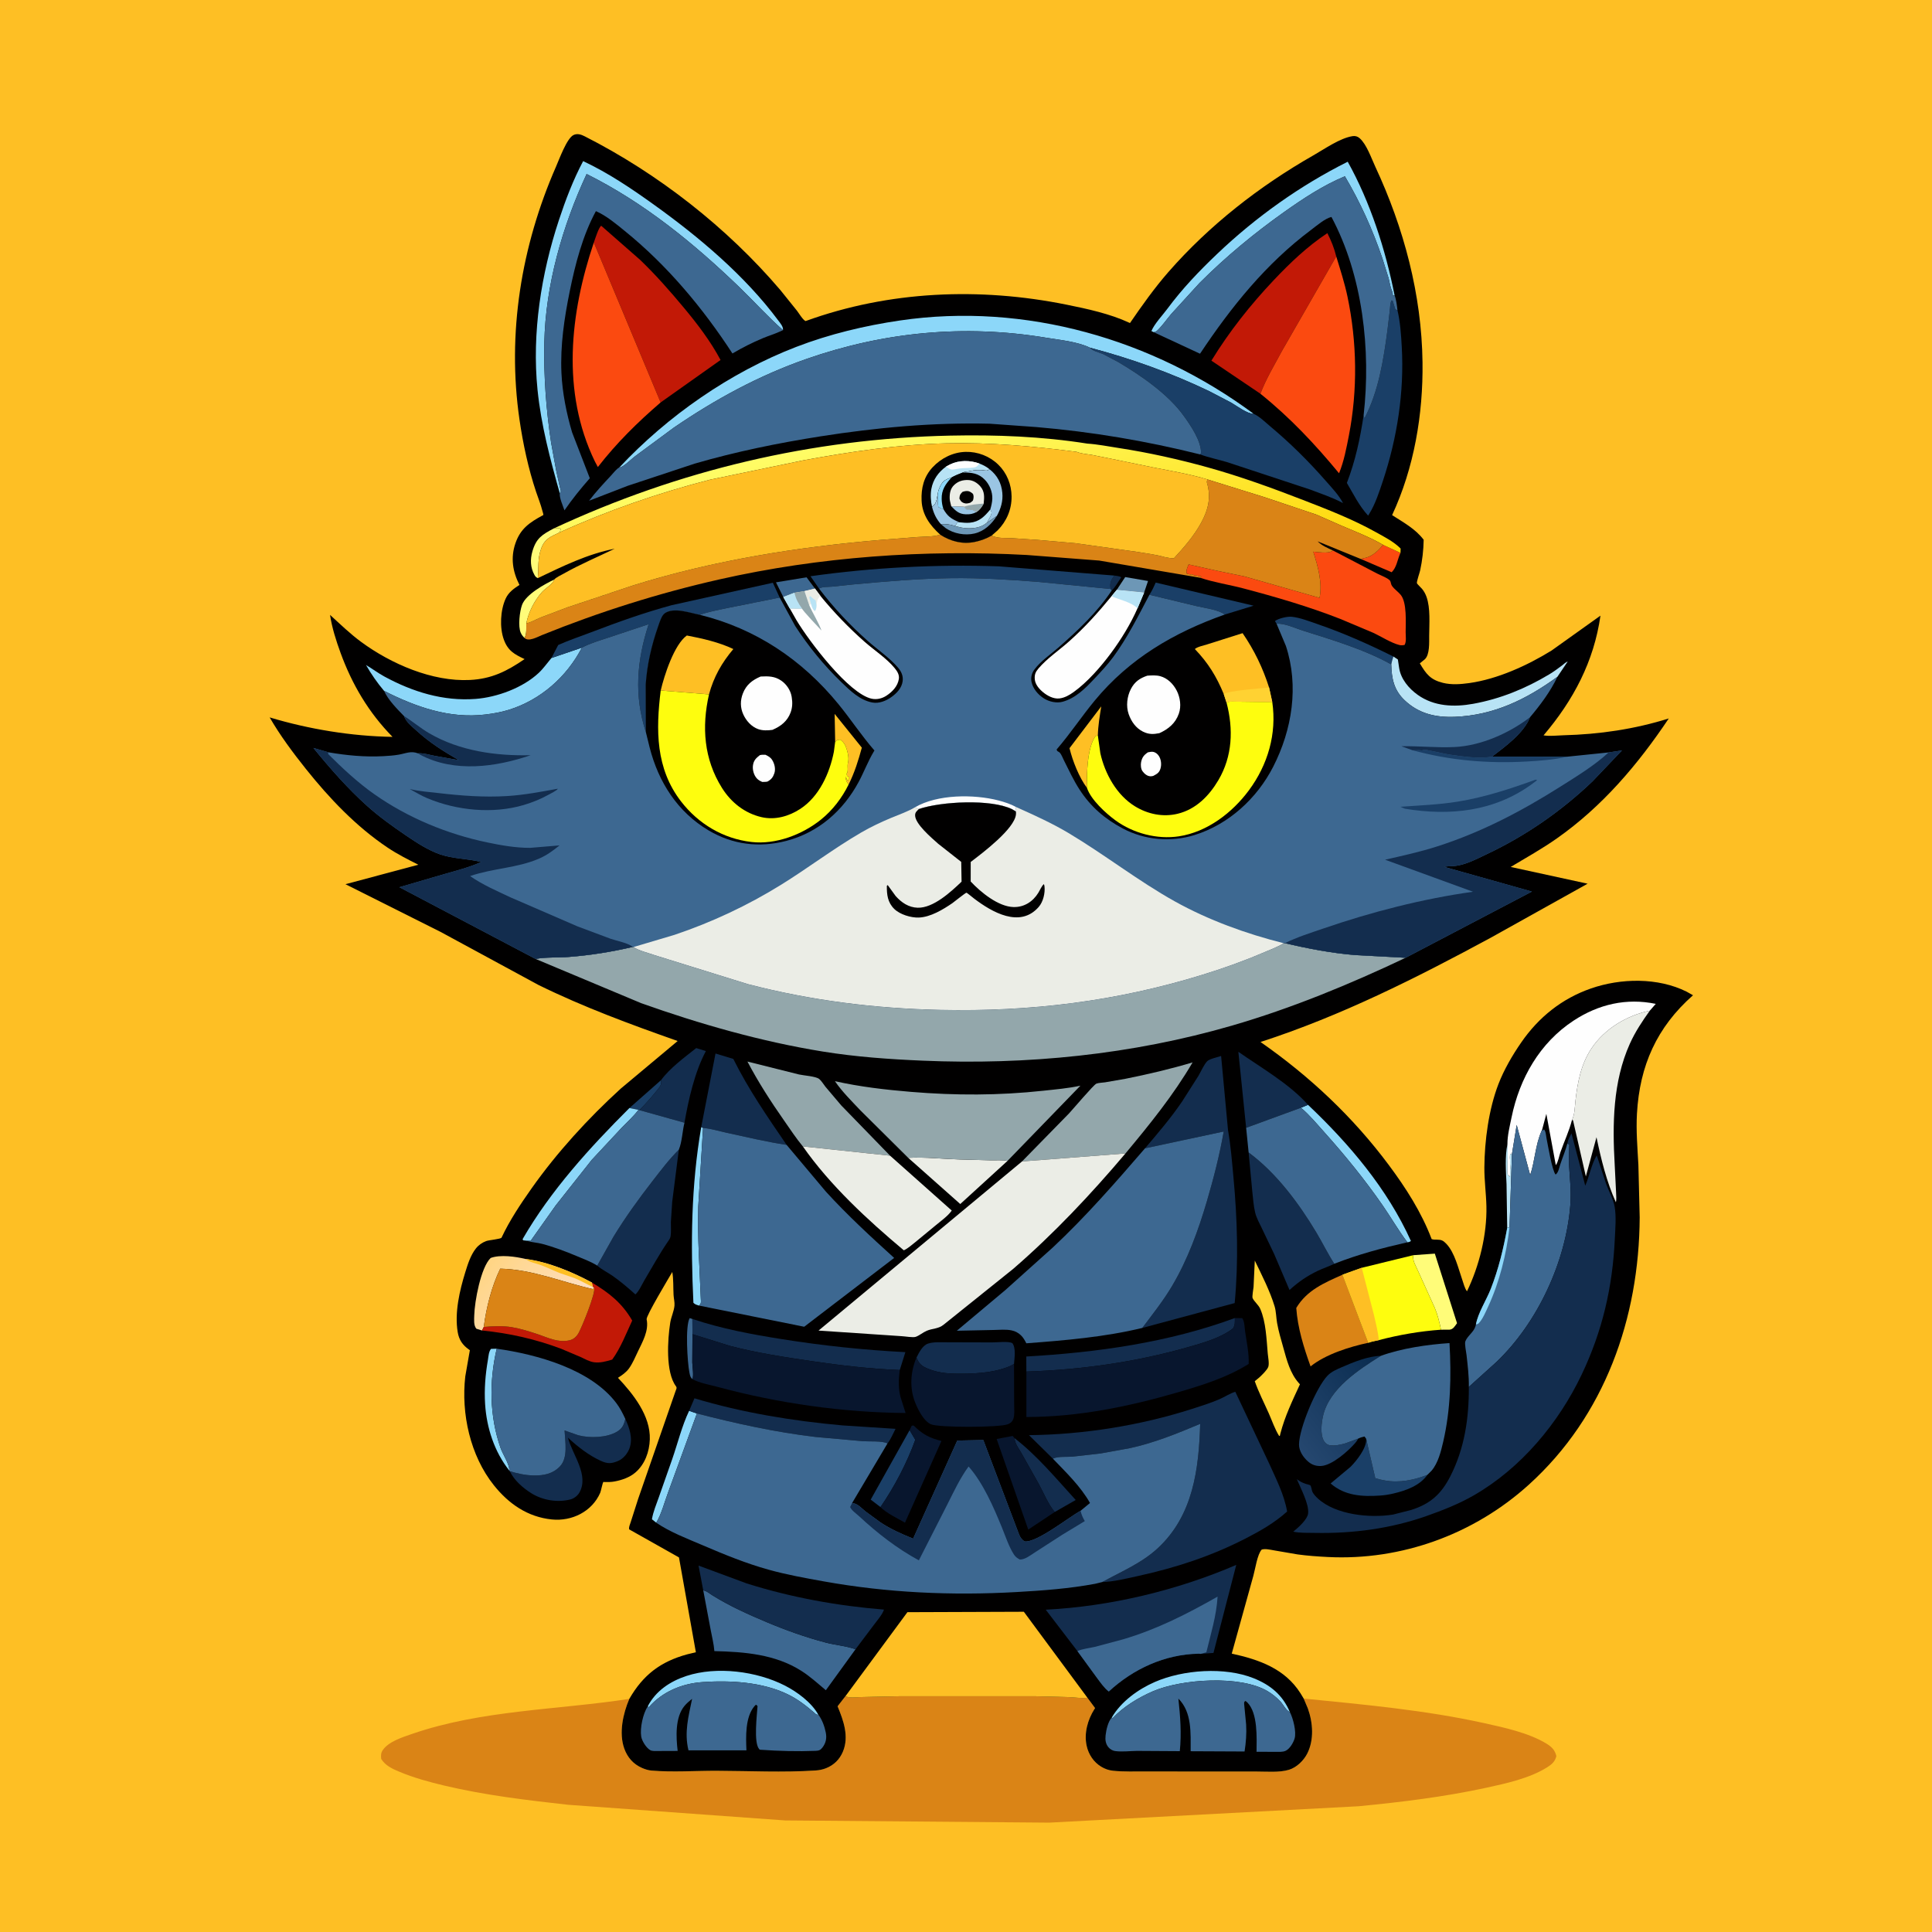<svg version="1.1" xmlns="http://www.w3.org/2000/svg" style="display: block;" viewBox="0 0 2048 2048" width="1024" height="1024">
<defs>
	<linearGradient id="Gradient1" gradientUnits="userSpaceOnUse" x1="515.964" y1="1340.14" x2="579.37" y2="1400.52">
		<stop class="stop0" offset="0" stop-opacity="1" stop-color="rgb(255,213,132)"/>
		<stop class="stop1" offset="1" stop-opacity="1" stop-color="rgb(255,222,188)"/>
	</linearGradient>
	<linearGradient id="Gradient2" gradientUnits="userSpaceOnUse" x1="1467.95" y1="1457.95" x2="1373.79" y2="1531.15">
		<stop class="stop0" offset="0" stop-opacity="1" stop-color="rgb(11,45,81)"/>
		<stop class="stop1" offset="1" stop-opacity="1" stop-color="rgb(37,71,111)"/>
	</linearGradient>
	<linearGradient id="Gradient3" gradientUnits="userSpaceOnUse" x1="1062.3" y1="682.419" x2="1005.14" y2="438.074">
		<stop class="stop0" offset="0" stop-opacity="1" stop-color="rgb(255,212,0)"/>
		<stop class="stop1" offset="1" stop-opacity="1" stop-color="rgb(255,253,103)"/>
	</linearGradient>
</defs>
<path transform="translate(0,0)" fill="rgb(254,191,36)" d="M -0 -0 L 2048 0 L 2048 2048 L -0 2048 L -0 -0 z"/>
<path transform="translate(0,0)" fill="rgb(218,132,22)" d="M 896.273 1797.96 C 900.182 1800.32 907.732 1799.09 912.239 1798.99 L 952.926 1798.11 L 1096.65 1798.07 L 1132.44 1798.98 C 1139.04 1799.29 1146.22 1800.44 1152.74 1799.71 L 1160.83 1810.64 L 1160.09 1811.78 C 1152.95 1823.01 1148.98 1837.39 1151.89 1850.64 C 1153.9 1859.81 1159.33 1868.01 1167.45 1872.86 C 1171.3 1875.16 1175.34 1876.6 1179.79 1877.06 C 1191.19 1878.24 1202.92 1877.78 1214.37 1877.81 L 1272.34 1877.88 L 1331.73 1877.89 C 1342.41 1877.87 1356.16 1879.17 1366.43 1876.02 C 1374.57 1873.51 1381.93 1866.31 1385.74 1858.85 C 1393.16 1844.28 1391.78 1825.98 1386.38 1811.01 L 1381.95 1800.53 C 1446.24 1807.03 1510 1812.63 1573.28 1826.59 C 1594.47 1831.26 1620.52 1836.87 1639.27 1848.28 C 1644.89 1851.7 1648.23 1855.08 1649.81 1861.5 C 1648.44 1867.15 1645.19 1870.18 1640.25 1873.3 C 1621.52 1885.12 1596.4 1890.57 1575 1895.2 C 1530.43 1904.85 1485.41 1910.31 1440.06 1914.7 L 1112.27 1932.07 L 832.322 1929.74 L 602.1 1913.13 C 558.376 1908.28 514.085 1903 471.217 1892.85 C 454.914 1888.99 438.479 1884.5 423.011 1877.99 C 415.627 1874.88 408.402 1871.54 404.072 1864.5 C 403.775 1860.85 403.616 1858.26 405.825 1855.07 C 411.991 1846.16 426.53 1841.57 436.424 1838.15 C 510.293 1812.58 590.601 1812.66 667.099 1800.89 C 660.451 1816.45 655.867 1836.99 661.716 1853.45 C 665.097 1862.96 671.331 1870.1 680.674 1874.14 C 683.772 1875.48 687.142 1876.58 690.522 1876.87 C 713.139 1878.8 737.12 1877.02 759.92 1877.11 C 794.44 1877.24 830.065 1879.05 864.467 1876.78 C 868.34 1876.53 871.946 1875.83 875.563 1874.41 C 883.91 1871.13 890.022 1865.14 893.5 1856.88 C 900.279 1840.78 894.14 1823.88 887.868 1808.72 L 896.273 1797.96 z"/>
<path transform="translate(0,0)" fill="rgb(1,0,0)" d="M 667.099 1800.89 C 681.723 1775.45 700.19 1761.36 728.554 1753.64 L 737.65 1751.46 L 719.735 1650.92 L 666.965 1621.2 C 666.373 1618.82 667.748 1616.2 668.467 1613.87 L 676.386 1589.11 L 716.282 1474.16 C 717.025 1472.16 717.77 1471.14 716.47 1469.38 C 705.418 1454.48 707.67 1419.97 710.476 1402.09 C 711.414 1396.11 714.48 1389.83 714.974 1384.03 C 715.29 1380.33 714.219 1376.51 714.007 1372.78 C 713.556 1364.85 714.058 1356.13 712.644 1348.35 C 709.02 1354.65 684.707 1394.96 685.456 1398.52 C 687.999 1410.63 681.088 1422.35 676.039 1433 C 673.263 1438.85 670.59 1445.22 666.821 1450.5 C 663.723 1454.84 659.454 1457.68 655.071 1460.55 C 671.16 1477.64 689.684 1500.74 688.829 1525.79 C 688.381 1538.9 683.656 1552.23 673.5 1560.94 C 667.415 1566.16 659.253 1568.94 651.49 1570.4 C 647.986 1571.06 644.532 1571.08 640.984 1571.04 C 640.512 1571.04 639.906 1570.69 639.57 1571.02 C 638.706 1571.86 637.09 1580.48 636.276 1582.36 C 627.582 1602.42 606.151 1612.84 585 1610.69 C 559.316 1608.08 539.272 1594.16 523.5 1574.41 C 498.454 1543.06 488.684 1498.5 493.226 1459 L 498.067 1431.26 L 496.964 1430.49 C 490.338 1425.77 486.567 1420.32 485.193 1412.13 C 481.735 1391.53 487.17 1368.23 493.243 1348.56 C 495.858 1340.1 498.857 1330.56 504.412 1323.5 C 507.325 1319.8 511 1317.24 515.386 1315.58 C 518.258 1314.49 530.944 1313.48 531.676 1311.92 C 540.177 1293.75 551.808 1276.31 563.336 1259.97 C 590.272 1221.78 623.524 1185.42 658.012 1153.98 L 718.346 1103.52 C 668.079 1085.78 618.778 1067.68 570.843 1044.12 L 467.009 987.843 L 366.212 937.289 L 443.458 916.637 C 432.362 911.063 421.323 905.485 410.983 898.565 C 377.545 876.188 349.079 846.223 324.117 814.926 C 310.342 797.656 296.922 779.625 285.855 760.479 C 327.439 772.982 372.61 780.439 416.083 781.103 C 390.888 755.47 373.295 725.733 360.995 692.031 C 356.288 679.134 351.884 665.411 349.879 651.816 C 360.61 661.62 371.156 671.863 382.876 680.482 C 414.447 703.697 458.251 722.821 498.205 720.795 C 521.25 719.627 537.37 711.496 556.088 698.666 C 545.299 693.586 538.4 689.862 534.09 678 C 529.467 665.276 530.39 646.816 536.05 634.5 C 539.138 627.781 544.673 623.935 550.661 620.049 C 543.425 605.997 541.134 591.318 546.319 576.073 C 551.692 560.272 561.409 553.877 575.208 546.323 C 575.461 546.185 575.891 546.187 575.966 545.909 C 576.158 545.2 575.174 542.399 574.948 541.501 C 573.232 534.668 570.524 528.091 568.293 521.414 C 560.041 496.725 554.419 470.497 550.671 444.765 C 537.376 353.494 552.485 260.938 589.393 176.667 C 592.689 169.143 600.812 146.627 607.896 143.162 C 611.977 141.165 616.067 142.601 619.812 144.5 C 697.512 183.914 770.769 241.178 827.256 307.529 L 844.905 329.484 C 846.658 331.809 851.579 339.831 854.059 340.311 C 942.531 308.209 1038.52 304.367 1130.41 322.918 C 1152.33 327.342 1176.69 332.591 1196.99 342.063 L 1197.81 342.451 C 1210.59 323.857 1223.68 305.368 1238.54 288.363 C 1281.87 238.798 1335.09 197.255 1392.2 164.703 C 1404.1 157.924 1420.28 146.453 1433.74 144.321 C 1436.61 143.864 1439.09 144.586 1441.28 146.506 C 1448.73 153.03 1453.61 167.585 1457.87 176.702 C 1488.14 241.575 1507.01 312.232 1507.93 384.021 C 1508.64 439.129 1499.05 495.897 1475.69 546.057 C 1487.54 553.661 1500.57 560.721 1509.15 572.179 C 1508.99 583.079 1507.72 594.002 1505.42 604.665 C 1504.9 607.092 1501.56 616.555 1502 618.206 C 1502.24 619.127 1506.46 623.084 1507.34 624.121 C 1509.47 626.645 1511.02 629.518 1512.14 632.625 C 1516.46 644.677 1515.07 661.282 1514.98 673.897 C 1514.93 680.717 1515.72 693.876 1510.41 698.835 L 1505.07 703.173 C 1511.78 714.489 1516.25 720.527 1529.5 723.834 C 1538.58 726.099 1548.23 725.366 1557.41 724.088 C 1587.4 719.911 1619.15 705.406 1644.7 689.612 L 1696.55 652.613 C 1689.64 701.234 1667.83 742.34 1636.23 779.504 C 1642.65 780.638 1650.6 779.594 1657.23 779.422 C 1695.52 778.428 1732.38 773.023 1768.96 761.607 C 1736.33 810.34 1698.52 854.932 1650.24 888.82 C 1634.49 899.871 1617.87 909.164 1601.39 919.007 L 1682.94 936.757 L 1579.86 994.241 C 1501.23 1036.74 1421.46 1076.96 1336.19 1104.55 C 1388.24 1140.81 1434.26 1184.04 1472.19 1234.97 C 1490.35 1259.37 1506.76 1284.91 1517.61 1313.5 C 1519.59 1314.13 1521.11 1314.06 1523.15 1314.08 C 1527.93 1314.12 1529.79 1314.94 1533.12 1318.42 C 1542.11 1327.82 1545.82 1344.45 1550.03 1356.5 C 1551.38 1360.35 1552.58 1365.62 1555.07 1368.84 C 1568.11 1341.91 1576.33 1308.7 1575.66 1278.74 C 1575.35 1265.01 1573.4 1251.28 1573.49 1237.57 C 1573.69 1209.2 1578.12 1175.88 1588.37 1149.27 C 1594.31 1133.84 1603.21 1118.58 1612.57 1105.04 C 1631.1 1078.23 1655.64 1058.55 1686.44 1047.83 C 1718.07 1036.81 1757.43 1036 1787.98 1051.25 L 1794.65 1055.02 C 1756.22 1088.96 1738.14 1129.56 1735.24 1180.47 C 1734.21 1198.67 1735.79 1216.71 1736.76 1234.85 L 1738.14 1290.51 C 1737.56 1397.26 1701.2 1500.89 1620.62 1573.83 C 1562.61 1626.33 1485.67 1654.47 1407.52 1650.49 C 1396.9 1649.95 1386.03 1649.19 1375.5 1647.74 L 1350.61 1643.47 C 1346.57 1642.8 1341.47 1641.47 1337.5 1642.59 C 1332.83 1647.5 1330.61 1663.3 1328.6 1670.42 L 1305.71 1752.9 C 1334.64 1759.25 1361.91 1768.71 1378.57 1794.94 L 1381.95 1800.53 L 1386.38 1811.01 C 1391.78 1825.98 1393.16 1844.28 1385.74 1858.85 C 1381.93 1866.31 1374.57 1873.51 1366.43 1876.02 C 1356.16 1879.17 1342.41 1877.87 1331.73 1877.89 L 1272.34 1877.88 L 1214.37 1877.81 C 1202.92 1877.78 1191.19 1878.24 1179.79 1877.06 C 1175.34 1876.6 1171.3 1875.16 1167.45 1872.86 C 1159.33 1868.01 1153.9 1859.81 1151.89 1850.64 C 1148.98 1837.39 1152.95 1823.01 1160.09 1811.78 L 1160.83 1810.64 L 1152.74 1799.71 C 1146.22 1800.44 1139.04 1799.29 1132.44 1798.98 L 1096.65 1798.07 L 952.926 1798.11 L 912.239 1798.99 C 907.732 1799.09 900.182 1800.32 896.273 1797.96 L 887.868 1808.72 C 894.14 1823.88 900.279 1840.78 893.5 1856.88 C 890.022 1865.14 883.91 1871.13 875.563 1874.41 C 871.946 1875.83 868.34 1876.53 864.467 1876.78 C 830.065 1879.05 794.44 1877.24 759.92 1877.11 C 737.12 1877.02 713.139 1878.8 690.522 1876.87 C 687.142 1876.58 683.772 1875.48 680.674 1874.14 C 671.331 1870.1 665.097 1862.96 661.716 1853.45 C 655.867 1836.99 660.451 1816.45 667.099 1800.89 z"/>
<path transform="translate(0,0)" fill="rgb(19,45,78)" d="M 1181.17 610.12 C 1183.57 610.523 1186.67 610.494 1188.54 612.049 C 1185.28 616.63 1182.47 622.264 1178.38 626.1 L 1177.43 624.368 L 1177.21 623.518 C 1176.21 617.762 1178.02 614.693 1181.17 610.12 z"/>
<path transform="translate(0,0)" fill="rgb(26,63,103)" d="M 700.771 1144.95 C 700.766 1146.3 701.067 1147.69 700.757 1149 C 700.168 1151.5 697.231 1154.91 695.628 1156.88 C 690.182 1163.58 684.214 1170.3 678.136 1176.45 L 677.765 1176.76 L 676.792 1176.51 L 667.205 1174.56 L 700.771 1144.95 z"/>
<path transform="translate(0,0)" fill="rgb(61,104,145)" d="M 734.002 1461.96 C 732.046 1460.36 731.492 1458.38 731.007 1455.97 L 730.726 1454.5 C 728.713 1444.42 726.189 1405.28 731.113 1397.25 L 733.93 1398.13 L 734.038 1414.3 L 733.84 1444.22 C 733.979 1448.87 735.547 1458.04 734.002 1461.96 z"/>
<path transform="translate(0,0)" fill="rgb(184,227,245)" d="M 1597.7 1301.7 L 1596.99 1255.14 C 1596.34 1241.45 1595.2 1226.21 1597.94 1212.67 C 1598.62 1221.37 1597.92 1229.76 1598.04 1238.45 C 1598.05 1239.6 1597.69 1243.87 1598.13 1244.78 C 1598.66 1245.86 1599.72 1246.59 1600.51 1247.5 C 1600.86 1244.82 1600.76 1242.66 1600.76 1240 L 1600.89 1238.81 C 1601.12 1236.5 1600.6 1234.34 1600.76 1232 C 1600.96 1228.88 1599.86 1225.78 1601.31 1222.93 L 1602.72 1223.29 L 1600.16 1301.09 L 1597.7 1301.7 z"/>
<path transform="translate(0,0)" fill="rgb(109,151,182)" d="M 1183.82 625.266 L 1192.77 611.72 L 1216.96 615.882 L 1212.82 628.151 L 1183.82 625.266 z"/>
<path transform="translate(0,0)" fill="rgb(255,252,121)" d="M 586.843 560.269 C 589.529 560.046 592.03 559.335 594.5 560.49 C 594.151 562.055 593.828 562.972 593.151 564.379 C 583.71 568.99 577.378 570.97 573.589 581.664 C 569.575 592.996 571.289 601.555 570.044 612.871 C 568.103 611.701 567.65 611.426 566.539 609.441 C 562.126 601.554 561.913 592.997 564.368 584.479 C 568.382 570.559 574.516 566.808 586.843 560.269 z"/>
<path transform="translate(0,0)" fill="rgb(254,254,254)" d="M 1216.84 797.5 C 1218.37 797.192 1220.46 796.75 1222 796.955 C 1224.8 797.328 1227.01 799.116 1228.5 801.436 C 1230.89 805.159 1231.4 810.466 1230.17 814.646 C 1228.83 819.217 1226.38 820.412 1222.5 822.49 C 1221.35 822.753 1220.77 822.951 1219.5 822.901 C 1216 822.764 1213.07 820.19 1211.1 817.5 C 1209.31 815.062 1209.03 810.643 1209.63 807.788 C 1210.68 802.794 1212.68 800.281 1216.84 797.5 z"/>
<path transform="translate(0,0)" fill="rgb(255,252,121)" d="M 555.981 676.178 C 554.359 674.764 552.943 672.828 552.053 670.864 C 548.943 663.999 550.859 648.137 553.403 641.17 C 557.459 630.066 577.42 619.1 587.542 614.349 C 586.239 619.063 577.903 623.773 574.464 627.691 C 566.22 637.083 560.453 648.588 557.88 660.78 C 557.753 665.303 558.51 672.381 555.981 676.178 z"/>
<path transform="translate(0,0)" fill="rgb(61,104,145)" d="M 830.352 632.868 L 822.562 617.297 L 854.982 611.966 L 863.894 623.904 L 852.777 626.588 L 842.087 628.313 L 830.352 632.868 z"/>
<path transform="translate(0,0)" fill="rgb(251,74,16)" d="M 1466.04 577.53 L 1484.57 586.077 L 1483.93 587.563 C 1481.24 593.889 1480.4 601.541 1475.22 606.603 L 1442.81 592.665 C 1443.73 591.825 1447.17 591.511 1448.5 591.086 C 1455.87 588.732 1461.4 583.444 1466.04 577.53 z"/>
<path transform="translate(0,0)" fill="rgb(140,215,249)" d="M 539.877 1558.81 C 524.091 1539.12 515.828 1513.48 514.232 1488.47 C 513.22 1472.61 514.523 1457.06 517.22 1441.42 C 517.836 1437.85 518.057 1432.66 520.5 1429.87 L 526.517 1429.68 C 518.455 1464.41 518.779 1501.18 530.641 1534.98 C 532.985 1541.67 540.186 1552.23 539.877 1558.81 z"/>
<path transform="translate(0,0)" fill="rgb(140,215,249)" d="M 730.486 1495.55 L 738.742 1498.33 L 708.16 1582.2 C 704.427 1592.14 701.111 1605.2 695.629 1614.12 L 691.078 1610.5 C 692.354 1602.56 695.833 1594.46 698.489 1586.85 L 712.494 1546.99 C 718.364 1530.11 722.815 1511.61 730.486 1495.55 z"/>
<path transform="translate(0,0)" fill="rgb(254,191,36)" d="M 1152.24 835.212 C 1143.96 824.193 1136.95 806.546 1133.73 793.087 L 1167.39 748.779 C 1165.74 759.128 1164.03 769.125 1163.76 779.636 C 1161.75 780.112 1161.6 779.69 1160.42 781.59 C 1153.67 792.423 1152.46 811.823 1152.23 824.5 C 1152.17 828.061 1152.78 831.691 1152.24 835.212 z"/>
<path transform="translate(0,0)" fill="rgb(26,63,103)" d="M 964.209 1516.03 L 970.245 1526.24 C 961.482 1550.64 948.044 1576.21 933.332 1597.58 L 922.989 1589.65 L 964.209 1516.03 z"/>
<path transform="translate(0,0)" fill="rgb(140,215,249)" d="M 743.329 1194.77 L 745.275 1195.65 L 740.175 1278.99 C 739.261 1311.81 741.643 1344.03 742.879 1376.76 C 743.006 1380.13 743.591 1381.35 741.054 1383.99 C 738.735 1383.27 736.744 1382.84 735.031 1381 C 732.066 1317.91 732.58 1257.3 743.329 1194.77 z"/>
<path transform="translate(0,0)" fill="rgb(26,63,103)" d="M 1353.21 661.198 L 1351.5 658.348 C 1355.13 655.516 1364.84 653.291 1369.35 653.797 C 1378.45 654.819 1388.06 658.634 1396.69 661.602 C 1424.16 671.044 1451.08 683.013 1477.05 695.962 C 1476.09 698.757 1475.32 701.393 1474.79 704.304 C 1446.25 688.292 1411.77 678.232 1380.69 668.333 C 1372.51 665.73 1361.63 660.48 1353.21 661.198 z"/>
<path transform="translate(0,0)" fill="rgb(19,45,78)" d="M 1075.39 1524.46 C 1099.23 1542.78 1120.03 1567.86 1140.3 1590.06 L 1118.03 1602.81 C 1111.08 1594.49 1105.91 1581.65 1100.58 1572.04 L 1082.49 1539.95 C 1079.64 1534.9 1075.89 1530.39 1075.39 1524.46 z"/>
<path transform="translate(0,0)" fill="rgb(26,63,103)" d="M 1218.45 630.463 L 1219.1 629.403 C 1221.48 625.532 1223.31 621.719 1225.09 617.562 L 1328.87 642.064 L 1298.28 651.455 C 1292.03 646.32 1276.18 644.361 1268.09 642.434 L 1218.45 630.463 z"/>
<path transform="translate(0,0)" fill="rgb(140,215,249)" d="M 1379.08 1174.26 L 1386.54 1171.16 C 1430.4 1212.72 1470.57 1260.04 1495.64 1315.5 C 1494.09 1316.53 1493.84 1316.61 1491.87 1316.86 C 1482.43 1304.35 1474.44 1290.41 1465.5 1277.5 C 1446.81 1250.54 1425.87 1224.75 1403.97 1200.35 C 1396.05 1191.53 1388.16 1181.9 1379.08 1174.26 z"/>
<path transform="translate(0,0)" fill="rgb(140,215,249)" d="M 1178.52 1820.64 C 1188.4 1803.71 1206.4 1790.72 1224.11 1782.99 C 1254.2 1769.86 1298.33 1766.73 1328.96 1779.01 C 1346.9 1786.21 1359.74 1796.88 1367.3 1814.83 C 1363.21 1813.16 1360.41 1807.04 1357.32 1803.7 C 1353.29 1799.36 1348.73 1795.71 1343.64 1792.68 C 1314.85 1775.54 1252.63 1779.78 1222.45 1792.7 C 1207.26 1799.2 1190.77 1809.12 1179.48 1821.3 L 1178.52 1820.64 z"/>
<path transform="translate(0,0)" fill="rgb(140,215,249)" d="M 686.583 1808.87 C 695.087 1792.37 710.418 1782.22 727.737 1776.55 C 759.761 1766.06 802.194 1771.53 831.999 1786.77 C 845.101 1793.47 860.303 1804.68 867.536 1817.76 C 865.285 1817.54 865.296 1817.44 863.581 1815.94 C 854.759 1808.2 845.557 1801.14 834.959 1796 C 808.057 1782.95 773.872 1781 744.404 1783.11 C 722.721 1784.67 702.146 1793.25 687.765 1809.73 L 686.583 1808.87 z"/>
<path transform="translate(0,0)" fill="rgb(140,215,249)" d="M 667.205 1174.56 L 676.792 1176.51 C 671.706 1183.22 665.164 1189.14 659.276 1195.17 L 627.28 1229.5 L 589.035 1277.86 L 562.5 1315.35 L 557.895 1315.16 L 554.527 1314.79 L 553.984 1313.5 C 583.784 1261.94 625.249 1216.4 667.205 1174.56 z"/>
<path transform="translate(0,0)" fill="rgb(255,252,121)" d="M 1498.09 1330.55 L 1520.98 1328.9 L 1544.52 1402.64 C 1542.15 1405.71 1540.66 1409.13 1536.5 1409.52 L 1527.49 1409.55 C 1525.97 1401.83 1523.98 1393.79 1520.96 1386.5 L 1503.08 1347 C 1500.71 1341.51 1497.34 1336.8 1498.09 1330.55 z"/>
<path transform="translate(0,0)" fill="rgb(26,63,103)" d="M 1448.14 1525.08 L 1448.58 1526.56 L 1449.48 1530.93 L 1457.88 1566.96 C 1461.36 1568.06 1464.72 1568.76 1468.3 1569.4 C 1483.5 1572.11 1498.91 1568.86 1513.06 1563.44 C 1504.95 1574.96 1490.19 1580.13 1477 1583.2 C 1472.3 1584.3 1467.94 1585.01 1463.11 1585.34 C 1444.07 1586.67 1425.47 1585.63 1410.53 1572.54 L 1431.67 1554.87 C 1438.07 1548.41 1448.43 1535.42 1448.2 1526.04 L 1448.14 1525.08 z"/>
<path transform="translate(0,0)" fill="url(#Gradient1)" d="M 510.964 1410.38 L 504.965 1408.5 C 501.897 1404.9 502.626 1398.64 502.738 1394.13 C 503.095 1379.78 509.618 1343.57 520.122 1333.5 C 530.248 1329.71 546.624 1332.02 557.072 1334.56 C 581.105 1337.66 606.447 1348.2 627.592 1359.66 L 628.812 1364.34 L 629.906 1364.95 L 628.453 1366.5 C 595.541 1359.05 564.636 1345.67 530.27 1344.85 C 521.222 1363.43 515.442 1386.15 512.839 1406.62 L 510.964 1410.38 z"/>
<path transform="translate(0,0)" fill="rgb(254,191,36)" d="M 557.072 1334.56 C 581.105 1337.66 606.447 1348.2 627.592 1359.66 L 628.812 1364.34 C 622.123 1361.48 615.893 1357.6 609.154 1354.9 L 593.075 1349.37 C 586.295 1346.68 579.757 1343.38 572.891 1340.91 C 567.189 1338.85 562.089 1338.34 557.072 1334.56 z"/>
<path transform="translate(0,0)" fill="rgb(8,22,46)" d="M 1118.03 1602.81 L 1089.99 1621.41 L 1056.48 1525.39 L 1073.5 1522.16 L 1075.39 1524.46 C 1075.89 1530.39 1079.64 1534.9 1082.49 1539.95 L 1100.58 1572.04 C 1105.91 1581.65 1111.08 1594.49 1118.03 1602.81 z"/>
<path transform="translate(0,0)" fill="rgb(184,227,245)" d="M 1477.05 695.962 L 1481.79 699.08 L 1483.16 708.083 C 1484.94 719.807 1493.4 729.833 1502.83 736.564 C 1520.15 748.922 1541.39 749.746 1561.68 746.052 C 1590.46 740.812 1617.1 729.944 1642.13 714.924 C 1646.98 712.013 1651.5 708.706 1656 705.287 C 1657.73 703.971 1659.8 701.872 1661.86 701.196 L 1650.9 717.452 C 1618.12 741.331 1583.51 758.255 1542.21 759.866 C 1521.84 760.661 1503.89 756.537 1488.83 742.177 C 1477.51 731.388 1475.17 719.152 1474.79 704.304 C 1475.32 701.393 1476.09 698.757 1477.05 695.962 z"/>
<path transform="translate(0,0)" fill="rgb(19,45,78)" d="M 700.771 1144.95 C 710.166 1132.14 725.554 1120.91 738.005 1111.01 L 748.264 1114.19 C 736.382 1136.45 729.885 1165.37 725.572 1190.14 L 677.765 1176.76 L 678.136 1176.45 C 684.214 1170.3 690.182 1163.58 695.628 1156.88 C 697.231 1154.91 700.168 1151.5 700.757 1149 C 701.067 1147.69 700.766 1146.3 700.771 1144.95 z"/>
<path transform="translate(0,0)" fill="rgb(235,237,230)" d="M 962.742 1227.35 C 980.817 1226.4 999.52 1228.59 1017.67 1229.09 L 1050.37 1229.97 C 1056.02 1230.07 1062.53 1229.49 1068.03 1230.56 L 1017.92 1276.32 L 962.742 1227.35 z"/>
<path transform="translate(0,0)" fill="rgb(8,22,46)" d="M 964.209 1516.03 L 966.5 1511.25 L 968.5 1511.12 C 978.117 1520.45 984.829 1524.16 997.965 1527.48 L 959.316 1614.08 C 951.334 1609.48 939.787 1604.09 933.332 1597.58 C 948.044 1576.21 961.482 1550.64 970.245 1526.24 L 964.209 1516.03 z"/>
<path transform="translate(0,0)" fill="rgb(254,254,254)" d="M 1216.22 716.23 C 1220.83 715.966 1225.51 715.58 1230.01 716.814 C 1237.72 718.927 1243.77 725.101 1247.35 732.047 C 1251.08 739.304 1252.38 748.647 1249.62 756.491 C 1246.02 766.768 1238.57 772.825 1228.98 777.193 C 1222.55 778.469 1217.72 778.555 1211.74 775.641 C 1204.1 771.922 1199.14 764.788 1196.42 756.953 C 1193.49 748.545 1194.7 738.19 1198.79 730.358 C 1202.82 722.639 1208.19 718.947 1216.22 716.23 z"/>
<path transform="translate(0,0)" fill="url(#Gradient2)" d="M 1439.78 1524.97 C 1438.87 1526.64 1437.96 1528.04 1436.72 1529.49 C 1429.47 1537.92 1412.29 1553.26 1400.58 1553.99 C 1395.13 1554.33 1390.5 1552.76 1386.39 1549.1 C 1381.46 1544.72 1376.93 1538.04 1377.01 1531.16 C 1377.19 1513.95 1395.37 1470.52 1407.25 1458.24 C 1411.46 1453.88 1417.17 1451.54 1422.64 1449.15 C 1434.37 1444.02 1450.76 1437.36 1463.65 1437.29 C 1440.36 1451.87 1409.34 1471.92 1402.59 1500.49 C 1400.83 1507.94 1399.26 1520.47 1403.46 1527.51 C 1404.79 1529.74 1406.67 1531.45 1409.31 1531.91 C 1414.34 1532.8 1420.2 1531.73 1425 1530.3 L 1426.45 1529.89 L 1439.78 1524.97 z"/>
<path transform="translate(0,0)" fill="rgb(19,45,78)" d="M 1320.96 1195.52 L 1312.71 1114.94 C 1337.17 1132.11 1366.61 1148.71 1386.54 1171.16 L 1379.08 1174.26 L 1320.96 1195.52 z"/>
<path transform="translate(0,0)" fill="rgb(19,45,78)" d="M 971.501 1439.1 C 974.2 1433.85 977.802 1426.22 983.828 1424.24 C 989.984 1422.23 998.187 1422.93 1004.59 1422.88 L 1051.75 1423.01 C 1056.78 1423.04 1069.09 1421.51 1073.18 1423.82 C 1077.11 1429.13 1075.37 1439.59 1074.88 1445.89 L 1070.97 1447.96 C 1056.51 1454.44 1037.63 1456 1022 1456.16 C 1008.81 1456.29 996.427 1456.12 984 1451.03 C 977.094 1448.19 974.375 1446.03 971.501 1439.1 z"/>
<path transform="translate(0,0)" fill="rgb(19,45,78)" d="M 730.486 1495.55 L 736.158 1482.26 C 786.851 1497.54 840.346 1506.25 893 1510.98 L 949.315 1514.63 C 946.747 1519.59 944.243 1525.79 940.791 1530.09 C 935.256 1527.18 921.341 1528.22 914.692 1527.74 L 864.348 1523.23 C 821.955 1518.2 780.031 1509.01 738.742 1498.33 L 730.486 1495.55 z"/>
<path transform="translate(0,0)" fill="rgb(140,215,249)" d="M 1223.05 352.172 L 1220.53 350.92 C 1223.8 343.141 1232.16 334.456 1237.29 327.544 C 1253.28 305.967 1271.08 287.373 1290.49 268.91 C 1331.35 230.053 1378.17 196.687 1428.64 171.434 C 1452.56 214.252 1468.84 264.983 1478.29 313.002 L 1476.5 313.483 C 1476.36 310.935 1476.39 310.296 1475.37 308 C 1473.79 304.413 1473.03 298.977 1472.01 295.094 L 1465.42 273.991 C 1455.02 243.396 1442.08 214.659 1425.63 186.877 C 1402.66 196.377 1381.1 210.644 1360.88 224.993 C 1329.16 247.515 1298.96 272.503 1271.47 300.069 L 1241.49 332.903 C 1236.8 338.444 1232.25 345.077 1227.08 350.091 C 1225.64 351.494 1224.97 351.706 1223.05 352.172 z"/>
<path transform="translate(0,0)" fill="rgb(19,45,78)" d="M 1308.97 1397.19 C 1309.02 1401.33 1309.34 1404.47 1307.12 1408.09 C 1294.09 1418.31 1274.79 1423.64 1259 1428.14 C 1203.6 1443.96 1145.48 1452.07 1088 1453.91 L 1087.9 1437.96 C 1162.6 1433.74 1238.51 1423.18 1308.97 1397.19 z"/>
<path transform="translate(0,0)" fill="rgb(255,210,50)" d="M 1330.13 1336.27 C 1337.5 1351.46 1346.27 1368.64 1351.14 1384.78 C 1352.77 1390.18 1352.76 1396.8 1353.77 1402.45 C 1355.34 1411.32 1358 1420.05 1360.41 1428.72 C 1364.07 1441.89 1367.55 1455.66 1376.78 1466.09 L 1377.99 1467.44 C 1370.01 1484.8 1362.02 1501.24 1357.21 1519.83 L 1356.72 1522.02 L 1355.96 1522.2 C 1351.46 1515.08 1348.38 1505.92 1344.94 1498.17 C 1339.96 1486.94 1334.16 1475.71 1330.1 1464.14 L 1335 1460.09 C 1337.63 1457.65 1343.21 1452.29 1344.41 1448.98 C 1345.65 1445.6 1344.21 1438.46 1343.87 1434.76 C 1342.53 1419.65 1342 1401.45 1335.94 1387.5 C 1334.03 1383.09 1329.37 1379.72 1327.78 1375.93 C 1327.17 1374.48 1328.63 1366.27 1328.82 1364.25 L 1330.13 1336.27 z"/>
<path transform="translate(0,0)" fill="rgb(254,191,36)" d="M 1297.26 735.829 C 1289.53 717.091 1280.66 702.667 1266.6 688.024 C 1269.03 685.65 1276.25 684.164 1279.58 683.098 L 1317.2 671.173 C 1329.6 689.269 1338.64 707.973 1345.28 728.814 L 1348.68 744.283 L 1312.88 743.817 C 1309.16 743.804 1303.47 742.964 1300.2 744.848 L 1297.26 735.829 z"/>
<path transform="translate(0,0)" fill="rgb(255,210,50)" d="M 1297.26 735.829 C 1301.09 732.138 1337.88 729.545 1345.28 728.814 L 1348.68 744.283 L 1312.88 743.817 C 1309.16 743.804 1303.47 742.964 1300.2 744.848 L 1297.26 735.829 z"/>
<path transform="translate(0,0)" fill="rgb(19,45,78)" d="M 662.871 1504.14 C 667.28 1513.46 670.941 1524.82 667.404 1534.93 C 665.409 1540.64 660.798 1546.33 655.14 1548.7 C 647.918 1551.73 643.891 1551.74 636.859 1548.54 C 624.052 1542.71 612.352 1533.51 602.061 1524.03 C 606.629 1541.88 624.905 1563.7 614.044 1582.43 C 612.251 1585.52 608.479 1588.44 604.99 1589.37 C 591.085 1593.04 575.209 1590.4 563.188 1582.86 C 554.172 1577.2 545.104 1569.27 540.418 1559.56 C 548.95 1562.1 557.107 1563.91 566.026 1564.04 C 576.502 1564.18 585.914 1562.35 593.49 1554.5 C 602.421 1545.24 598.996 1528.18 598.458 1516.33 L 613.052 1521.45 C 625.141 1524.66 643.423 1524.15 654.26 1517.5 C 659.87 1514.06 661.305 1510.34 662.871 1504.14 z"/>
<path transform="translate(0,0)" fill="rgb(194,25,6)" d="M 627.592 1359.66 C 645.733 1370.45 659.515 1381.4 670.16 1399.85 C 663.813 1413.52 657.836 1429.06 648.951 1441.22 C 642.7 1443.1 636.099 1444.99 629.5 1444.02 C 624.735 1443.33 619.769 1440.5 615.438 1438.49 L 594.826 1429.74 C 567.644 1419.51 539.85 1413.23 510.964 1410.38 L 512.839 1406.62 C 522.185 1405.8 533.401 1405.3 542.658 1406.88 C 551.883 1408.44 561.579 1411.48 570.447 1414.48 C 581.358 1418.18 591.683 1423.47 603.5 1420.83 C 608.107 1419.8 611.336 1416.79 613.5 1412.75 C 617.367 1405.52 631.538 1370.76 629.906 1364.95 L 628.812 1364.34 L 627.592 1359.66 z"/>
<path transform="translate(0,0)" fill="rgb(140,215,249)" d="M 616.801 686.531 C 600.67 717.523 573.246 741.733 539.82 752.291 C 531.391 754.954 523.272 756.341 514.545 757.412 C 476.396 762.092 440.456 749.229 407.107 732.328 C 399.718 723.602 393.722 714.843 387.978 704.955 C 394.607 708.798 400.66 713.444 407.421 717.121 C 437.323 733.385 469.887 743.505 504.177 740.873 C 526.987 739.122 554.179 729.125 571.063 713.302 C 576.048 708.63 580.109 702.762 584.526 697.54 L 616.801 686.531 z"/>
<path transform="translate(0,0)" fill="rgb(19,45,78)" d="M 733.93 1398.13 C 764.844 1408.54 796.62 1414.44 828.777 1419.55 C 872.473 1426.5 915.576 1431.03 959.738 1433.34 L 953.787 1452.29 C 922.373 1451.06 891.097 1447.37 860.023 1442.79 C 831.047 1438.53 802.494 1434.15 774.102 1426.78 L 734.038 1414.3 L 733.93 1398.13 z"/>
<path transform="translate(0,0)" fill="rgb(26,63,103)" d="M 584.526 697.54 L 591.716 683.732 C 603.107 678.611 615.117 674.644 626.788 670.181 C 654.888 659.434 682.96 649.423 712.014 641.52 L 819.247 617.744 L 826.494 633.431 L 770.26 644.69 C 760.857 646.791 750.949 648.439 741.904 651.745 C 731.274 649.718 714.577 643.469 704.796 649.99 C 701.299 652.321 699.123 659.791 697.722 663.764 C 690.652 683.814 685.889 704.493 684.463 725.744 L 684.634 776.042 C 671.918 737.207 675.082 700 687.592 661.704 L 644.236 676.119 C 635.077 679.165 625.341 682.011 616.801 686.531 L 584.526 697.54 z"/>
<path transform="translate(0,0)" fill="rgb(19,45,78)" d="M 743.329 1194.77 L 758.471 1116.77 L 777.333 1122.5 C 793.465 1154.93 813.46 1183.81 833.849 1213.63 C 812.665 1210.49 791.52 1205.39 770.595 1200.86 C 762.294 1199.06 753.73 1196.4 745.275 1195.65 L 743.329 1194.77 z"/>
<path transform="translate(0,0)" fill="rgb(26,63,103)" d="M 868.222 623.947 L 859.152 610.831 C 924.924 601.563 992.415 598.12 1058.78 600.333 L 1181.17 610.12 C 1178.02 614.693 1176.21 617.762 1177.21 623.518 L 1177.43 624.368 L 1100.15 616.783 C 1069.51 614.447 1038.92 612.454 1008.18 612.88 C 973.341 613.363 938.612 616.359 903.937 619.561 L 882 621.863 C 877.925 622.25 871.722 621.76 868.222 623.947 z"/>
<path transform="translate(0,0)" fill="rgb(218,132,22)" d="M 1450.54 1423.38 C 1430.63 1427.64 1405.32 1435.52 1389.25 1448.45 C 1382.06 1428.41 1375.6 1407.84 1374.09 1386.49 C 1385.45 1367.53 1403.8 1359.88 1423.15 1351.23 L 1450.54 1423.38 z"/>
<path transform="translate(0,0)" fill="rgb(140,215,249)" d="M 593.376 522.856 C 583.149 486.495 573.604 450.787 569.783 413.055 C 563.726 353.234 573.689 290.171 592.449 233.344 C 599.549 211.837 607.533 190.811 618.159 170.788 C 645.031 183.441 668.935 199.578 692.98 216.811 C 740.87 251.132 789.503 292.037 824.825 339.5 C 827.012 342.438 830.482 346.293 829.984 349.959 C 813.771 335.653 799.244 319.343 783.67 304.332 C 735.01 257.43 682.573 214.761 621.849 184.447 C 596.202 239.689 578.261 302.148 576.997 363.384 C 576.265 398.798 578.901 434.001 584.16 469.03 L 589.623 498.971 L 593.347 515.877 C 593.624 517.173 594.55 519.74 594.446 520.967 C 594.386 521.689 593.732 522.227 593.376 522.856 z"/>
<path transform="translate(0,0)" fill="rgb(254,254,254)" d="M 1183.82 625.266 L 1212.82 628.151 L 1205.79 644.854 C 1198.47 661.488 1188.54 677.644 1177.75 692.242 C 1167.06 706.704 1152.67 723.152 1138.09 733.614 C 1133.6 736.838 1128.59 739.735 1123 740.374 C 1116.8 741.083 1110.31 737.592 1105.69 733.774 C 1101.56 730.371 1097.36 725.558 1096.9 720 C 1096.5 715.103 1097.71 712.252 1100.85 708.565 C 1109.92 697.921 1122.65 689.359 1133.15 680.014 C 1149.95 665.06 1164.06 649.357 1178.26 631.998 L 1183.82 625.266 z"/>
<path transform="translate(0,0)" fill="rgb(184,227,245)" d="M 1183.82 625.266 L 1212.82 628.151 L 1205.79 644.854 C 1199.04 638.087 1186.84 635.938 1178.26 631.998 L 1183.82 625.266 z"/>
<path transform="translate(0,0)" fill="rgb(19,45,78)" d="M 633.102 1341.58 L 650.244 1311.09 C 662.844 1290.42 677.168 1270.61 692.031 1251.51 C 700.667 1240.42 709.534 1228.6 719.59 1218.75 L 712.57 1273.94 L 711.151 1295.5 C 711.057 1300.4 711.601 1305.66 710.835 1310.5 C 710.431 1313.06 708.903 1314.81 707.5 1316.87 C 698.738 1329.74 691.129 1343.68 683.149 1357.06 C 680.531 1361.45 677.354 1368.82 673.551 1372.14 C 665.732 1365.14 657.943 1358.42 649.308 1352.42 C 644.262 1348.91 637.563 1345.63 633.102 1341.58 z"/>
<path transform="translate(0,0)" fill="rgb(19,45,78)" d="M 1323.6 1221.65 C 1353.03 1243.45 1376.67 1275.28 1395.41 1306.52 C 1401.94 1317.41 1407.52 1329.02 1414.43 1339.64 C 1408.82 1342.46 1402.69 1344.37 1397 1347.08 C 1385.65 1352.49 1376.18 1358.99 1366.93 1367.47 L 1350.66 1329.31 L 1337.65 1302.1 C 1335.1 1296.79 1331.94 1291.18 1330.53 1285.44 C 1328.75 1278.14 1328.31 1270.2 1327.45 1262.72 L 1323.6 1221.65 z"/>
<path transform="translate(0,0)" fill="rgb(26,63,103)" d="M 1445.49 440.216 C 1445.87 442.505 1445.48 441.518 1446.5 443.238 C 1461.29 415.056 1466.6 381.485 1470.72 350.294 L 1473.25 329 C 1473.65 325.682 1473.54 321.478 1475.04 318.5 L 1476.23 318.653 L 1479.11 327.995 L 1481.36 328.829 C 1484.34 341.34 1485.19 354.772 1485.92 367.593 C 1488.64 415.658 1481.09 464.186 1465.93 509.797 C 1462.03 521.547 1457.77 534.689 1451.14 545.205 L 1450.25 546.567 C 1440.83 536.376 1434.73 523.837 1427.74 511.934 C 1436.78 488.367 1441.76 465.12 1445.49 440.216 z"/>
<path transform="translate(0,0)" fill="rgb(254,254,254)" d="M 863.894 623.904 L 869.55 631.517 C 883.556 648.708 899.775 665.543 916.393 680.214 C 926.614 689.238 939.999 697.906 948.539 708.43 C 951.221 711.734 953.48 715.306 952.813 719.737 C 951.652 727.444 945.801 733.481 939.5 737.555 C 934.923 740.514 929.381 741.796 924.005 740.657 C 899.867 735.54 857.603 679.72 844.257 657.358 L 837.264 645.046 L 830.352 632.868 L 842.087 628.313 L 852.777 626.588 L 863.894 623.904 z"/>
<path transform="translate(0,0)" fill="rgb(235,237,230)" d="M 863.894 623.904 L 869.55 631.517 C 866.224 635.366 866.242 636.434 865.518 641.547 C 865.313 644.166 865.389 645.422 863.894 647.708 C 861.289 646.22 860.629 642.551 859.561 639.75 L 857.897 641.706 L 852.777 626.588 L 863.894 623.904 z"/>
<path transform="translate(0,0)" fill="rgb(184,227,245)" d="M 859.561 639.75 L 857.874 633 L 859 631.809 L 860.347 633.176 C 861.663 634.495 862.924 635.42 864.547 636.353 L 865.518 641.547 C 865.313 644.166 865.389 645.422 863.894 647.708 C 861.289 646.22 860.629 642.551 859.561 639.75 z"/>
<path transform="translate(0,0)" fill="rgb(147,167,171)" d="M 842.087 628.313 L 852.777 626.588 L 857.897 641.706 C 861.867 650.812 867.396 659.124 870.842 668.419 C 867.89 665.145 850.628 647.199 850.2 645.094 L 837.264 645.046 L 830.352 632.868 L 842.087 628.313 z"/>
<path transform="translate(0,0)" fill="rgb(184,227,245)" d="M 830.352 632.868 L 842.087 628.313 C 843.831 635.26 846.049 639.358 850.2 645.094 L 837.264 645.046 L 830.352 632.868 z"/>
<path transform="translate(0,0)" fill="rgb(8,22,46)" d="M 971.501 1439.1 C 974.375 1446.03 977.094 1448.19 984 1451.03 C 996.427 1456.12 1008.81 1456.29 1022 1456.16 C 1037.63 1456 1056.51 1454.44 1070.97 1447.96 L 1074.88 1445.89 L 1075.04 1488.08 C 1075.01 1492.92 1075.8 1500.06 1074.03 1504.5 C 1072.95 1507.19 1071.05 1508.71 1068.4 1509.76 C 1059.44 1513.32 994.856 1513.47 986.736 1509.77 C 979.035 1506.25 973.124 1494.26 970.111 1486.75 C 963.977 1471.46 965.126 1454.09 971.501 1439.1 z"/>
<path transform="translate(0,0)" fill="rgb(61,104,145)" d="M 745.463 1685.81 C 749.186 1686.53 751.87 1689 755 1690.97 C 773.048 1702.31 793.07 1711.29 812.679 1719.54 C 833.079 1728.12 854.29 1735.71 875.707 1741.3 C 885.763 1743.92 897.281 1744.76 906.881 1748.31 L 875.428 1791.72 C 867.045 1784.68 858.634 1777.01 849.375 1771.14 C 821.595 1753.53 789.186 1751.04 757.247 1750.24 C 756.738 1742.92 754.73 1735.2 753.39 1727.95 L 745.463 1685.81 z"/>
<path transform="translate(0,0)" fill="rgb(235,237,230)" d="M 1666.35 1187.24 C 1669.42 1181.17 1669.28 1173.64 1670.04 1167 C 1672.27 1147.37 1675.87 1128.12 1687.03 1111.36 C 1700.95 1090.46 1724.49 1076.47 1748.89 1071.32 C 1740.83 1082.6 1733.37 1093.78 1727.66 1106.5 C 1709.62 1146.71 1709.17 1191.73 1711.66 1234.92 L 1713.13 1264.42 C 1713.16 1267.46 1713.71 1271.59 1712.88 1274.42 C 1703.1 1252.87 1697.15 1228.59 1692.35 1205.5 L 1681.07 1247.07 L 1667.47 1187.57 L 1666.35 1187.24 z"/>
<path transform="translate(0,0)" fill="rgb(254,253,14)" d="M 1443.52 1343.91 L 1498.09 1330.55 C 1497.34 1336.8 1500.71 1341.51 1503.08 1347 L 1520.96 1386.5 C 1523.98 1393.79 1525.97 1401.83 1527.49 1409.55 C 1505.37 1411.1 1483.01 1414.97 1461.56 1420.61 C 1458.02 1421.46 1453.89 1422.02 1450.54 1423.38 L 1423.15 1351.23 L 1443.52 1343.91 z"/>
<path transform="translate(0,0)" fill="rgb(254,191,36)" d="M 1423.15 1351.23 L 1443.52 1343.91 L 1456.58 1394.47 C 1458.51 1403.05 1460.84 1411.83 1461.56 1420.61 C 1458.02 1421.46 1453.89 1422.02 1450.54 1423.38 L 1423.15 1351.23 z"/>
<path transform="translate(0,0)" fill="rgb(218,132,22)" d="M 512.839 1406.62 C 515.442 1386.15 521.222 1363.43 530.27 1344.85 C 564.636 1345.67 595.541 1359.05 628.453 1366.5 L 629.906 1364.95 C 631.538 1370.76 617.367 1405.52 613.5 1412.75 C 611.336 1416.79 608.107 1419.8 603.5 1420.83 C 591.683 1423.47 581.358 1418.18 570.447 1414.48 C 561.579 1411.48 551.883 1408.44 542.658 1406.88 C 533.401 1405.3 522.185 1405.8 512.839 1406.62 z"/>
<path transform="translate(0,0)" fill="rgb(147,167,171)" d="M 851.045 1215.24 C 843.909 1206.67 837.673 1197.12 831.275 1187.98 C 817.081 1167.71 803.857 1147.23 792.31 1125.29 L 846.949 1138.98 C 851.998 1140.14 864.657 1140.82 868.423 1143.79 C 870.686 1145.58 873.174 1149.74 875.05 1152.06 L 891.802 1171.83 L 943.516 1225.07 L 851.045 1215.24 z"/>
<path transform="translate(0,0)" fill="rgb(19,45,78)" d="M 745.463 1685.81 L 740.488 1659.6 L 791.527 1678.5 C 838.522 1693.35 887.999 1702.3 937.063 1706.25 C 935.235 1711.75 929.671 1717.95 926.223 1722.61 L 906.881 1748.31 C 897.281 1744.76 885.763 1743.92 875.707 1741.3 C 854.29 1735.71 833.079 1728.12 812.679 1719.54 C 793.07 1711.29 773.048 1702.31 755 1690.97 C 751.87 1689 749.186 1686.53 745.463 1685.81 z"/>
<path transform="translate(0,0)" fill="rgb(251,74,16)" d="M 1413 583.555 L 1459.96 608.048 C 1462.85 609.564 1472.49 613.235 1473.76 616 C 1474.53 617.678 1474.37 619.237 1475.5 620.945 C 1477.87 624.532 1482.14 627.237 1484.88 630.637 C 1491.53 638.864 1490.07 659.933 1490.05 670.132 C 1490.04 674.16 1491.05 680.442 1488.84 683.729 C 1486.86 683.997 1485.39 684.232 1483.42 683.747 C 1474.81 681.618 1464.11 674.723 1455.8 670.844 L 1420.87 656.128 C 1387.81 643.125 1352.18 632.717 1317.8 623.674 C 1302.89 619.75 1286.76 617.36 1272.26 612.45 L 1273.37 611.695 L 1273 610.755 L 1271.5 611 L 1269.67 610.326 C 1267.8 609.914 1266.54 610.46 1264.77 609.357 L 1264 608.755 C 1261.63 609.179 1260.26 608.731 1258 608 C 1256.92 604.822 1258.83 601.329 1259.97 598.306 L 1290.06 605.018 L 1319.02 610.98 L 1398.78 633.743 C 1401.98 617.599 1396.98 600.184 1392.13 584.812 C 1397.23 585.251 1407.24 586.849 1411.73 584.351 L 1413 583.555 z"/>
<path transform="translate(0,0)" fill="rgb(235,237,230)" d="M 851.045 1215.24 L 943.516 1225.07 L 1008.89 1283.23 C 1004.81 1289.17 996.799 1294.7 991.224 1299.43 L 969.81 1317.09 C 966.11 1320.01 962.376 1323.42 958.088 1325.39 C 919.692 1293.22 879.844 1256.43 851.045 1215.24 z"/>
<path transform="translate(0,0)" fill="rgb(194,25,6)" d="M 1336.1 417.383 L 1284.14 382.308 C 1303.04 351.454 1325.41 323.237 1350.25 296.954 C 1367.56 278.634 1385.97 261.087 1407.05 247.132 C 1411.1 255.03 1414.38 263.194 1416.47 271.833 L 1359.17 371.597 C 1351.35 386.242 1341.88 401.875 1336.1 417.383 z"/>
<path transform="translate(0,0)" fill="rgb(147,167,171)" d="M 1083.39 1231.17 L 1133.25 1180.23 C 1136.91 1176.35 1159.31 1149.86 1162.15 1148.73 C 1164.48 1147.79 1168.83 1147.71 1171.41 1147.31 L 1192.94 1143.57 C 1216.85 1138.8 1240.82 1133.17 1264.19 1126.19 C 1244.09 1160.61 1218.52 1192.16 1193.04 1222.7 L 1083.39 1231.17 z"/>
<path transform="translate(0,0)" fill="rgb(254,254,254)" d="M 1597.94 1212.67 C 1597.89 1203.64 1600.48 1193.43 1602.3 1184.53 C 1610.76 1143.11 1632.23 1105.41 1668.09 1081.89 C 1694.54 1064.54 1724.12 1057.68 1755.17 1064.14 L 1748.89 1071.32 C 1724.49 1076.47 1700.95 1090.46 1687.03 1111.36 C 1675.87 1128.12 1672.27 1147.37 1670.04 1167 C 1669.28 1173.64 1669.42 1181.17 1666.35 1187.24 C 1663.34 1199.14 1658.1 1209.97 1654.08 1221.5 C 1652.73 1225.36 1651.68 1231.99 1649.21 1235.09 L 1639.18 1180.72 L 1634.66 1197.72 L 1633.93 1199.31 C 1627.48 1213.94 1627.09 1230.73 1622.05 1245.61 L 1607.75 1192.45 L 1602.72 1223.29 L 1601.31 1222.93 C 1599.86 1225.78 1600.96 1228.88 1600.76 1232 C 1600.6 1234.34 1601.12 1236.5 1600.89 1238.81 L 1600.76 1240 C 1600.76 1242.66 1600.86 1244.82 1600.51 1247.5 C 1599.72 1246.59 1598.66 1245.86 1598.13 1244.78 C 1597.69 1243.87 1598.05 1239.6 1598.04 1238.45 C 1597.92 1229.76 1598.62 1221.37 1597.94 1212.67 z"/>
<path transform="translate(0,0)" fill="rgb(140,215,249)" d="M 656.45 495.582 C 707.818 440.781 773.931 394.739 844.018 367.734 C 879.299 354.14 916.821 345.171 954.182 339.697 C 1086.71 320.28 1222.12 359.465 1328.92 438.655 C 1322.13 438.769 1311.16 430.323 1305.06 426.788 L 1281.76 414.614 C 1240.99 395.095 1199.13 380.135 1155.43 368.576 C 1142.02 362.083 1123.3 360.362 1108.59 357.937 C 1022.52 343.752 937.525 351.717 855.234 380.376 C 804.558 398.025 758.414 423.117 714.215 453.344 L 672.495 484.164 C 668.89 486.983 660.517 495.479 656.45 495.582 z"/>
<path transform="translate(0,0)" fill="rgb(254,253,14)" d="M 1300.2 744.848 C 1303.47 742.964 1309.16 743.804 1312.88 743.817 L 1348.68 744.283 C 1353.59 777.853 1343.94 810.748 1323.84 837.832 C 1306.16 861.669 1279.67 881.945 1249.71 886.527 C 1226.64 890.055 1201.19 883.328 1182.4 869.588 C 1172.08 862.042 1156.32 847.652 1152.24 835.212 C 1152.78 831.691 1152.17 828.061 1152.23 824.5 C 1152.46 811.823 1153.67 792.423 1160.42 781.59 C 1161.6 779.69 1161.75 780.112 1163.76 779.636 L 1166.43 798.531 C 1171.28 820.276 1183.71 842.822 1203.14 854.737 C 1216.73 863.075 1232.8 866.393 1248.38 862.607 C 1267.72 857.907 1281.65 843.74 1291.51 827.04 C 1306.54 801.585 1307.54 772.896 1300.2 744.848 z"/>
<path transform="translate(0,0)" fill="rgb(26,63,103)" d="M 1155.43 368.576 C 1199.13 380.135 1240.99 395.095 1281.76 414.614 L 1305.06 426.788 C 1311.16 430.323 1322.13 438.769 1328.92 438.655 C 1335.2 441.478 1341.17 447.499 1346.48 451.94 C 1367.71 469.705 1387.02 488.807 1405.26 509.63 C 1411.63 516.895 1419.2 524.743 1423.68 533.338 L 1422.57 532.748 C 1411.92 527.181 1400.01 523.188 1388.77 518.93 L 1301.05 489.972 C 1291.63 487.125 1281.38 485.075 1272.21 481.709 L 1273.14 480.318 C 1273.37 467.324 1262.23 451.221 1254.93 441 C 1238.51 417.998 1209.54 398.046 1185.33 383.761 L 1169.7 375.5 C 1165.78 373.657 1157.71 372.058 1155.43 368.576 z"/>
<path transform="translate(0,0)" fill="url(#Gradient3)" d="M 586.843 560.269 C 719.628 498.381 860.816 464.87 1007.44 461.766 C 1055.66 460.745 1104.81 462.645 1152.51 470.228 C 1163.54 470.955 1174.75 473.189 1185.69 474.869 C 1217.53 479.759 1249.32 486.842 1280.37 495.463 C 1314.64 504.98 1348.27 517.21 1381.41 530.049 C 1407.96 540.336 1434.02 550.445 1458.95 564.372 C 1467.96 569.408 1477.37 574.116 1484.73 581.5 L 1484.57 586.077 L 1466.04 577.53 C 1452.43 569.531 1436.84 563.548 1422.3 557.347 L 1395.33 545.489 L 1340.63 527.103 L 1279.91 508.221 C 1261.84 502.753 1242.42 499.394 1223.87 495.786 L 1174.44 485.617 L 1157.29 482.195 C 1151.94 481.313 1146.35 481.025 1141.3 478.983 C 1095.52 473.017 1049.5 468.867 1003.29 469.952 C 952.64 471.142 901.237 478.814 851.5 487.982 L 752.5 508.533 C 698.514 522.334 643.885 541.277 593.151 564.379 C 593.828 562.972 594.151 562.055 594.5 560.49 C 592.03 559.335 589.529 560.046 586.843 560.269 z"/>
<path transform="translate(0,0)" fill="rgb(194,25,6)" d="M 629.479 257.089 C 630.715 253.646 634.744 240.696 637.325 239.327 L 678.739 275.622 C 695.166 291.443 710.246 308.565 724.828 326.08 C 739.264 343.418 753.197 361.64 763.818 381.607 L 700.291 426.602 L 629.479 257.089 z"/>
<path transform="translate(0,0)" fill="rgb(8,22,46)" d="M 734.038 1414.3 L 774.102 1426.78 C 802.494 1434.15 831.047 1438.53 860.023 1442.79 C 891.097 1447.37 922.373 1451.06 953.787 1452.29 L 953.598 1453.74 C 952.457 1462.78 952.272 1472.29 954.635 1481.13 L 959.969 1497.83 C 893.686 1497.35 824.993 1487.54 761 1470.25 C 752.791 1468.03 741.398 1466.05 734.002 1461.96 C 735.547 1458.04 733.979 1448.87 733.84 1444.22 L 734.038 1414.3 z"/>
<path transform="translate(0,0)" fill="rgb(8,22,46)" d="M 1308.97 1397.19 L 1316.83 1397.31 C 1319.31 1400.71 1319.29 1407.27 1319.88 1411.41 C 1321.44 1422.28 1324.17 1434.86 1323.64 1445.83 C 1300.64 1460.3 1273.91 1468.57 1248 1476.08 C 1195.49 1491.29 1142.89 1502.01 1088.01 1502.09 L 1088 1453.91 C 1145.48 1452.07 1203.6 1443.96 1259 1428.14 C 1274.79 1423.64 1294.09 1418.31 1307.12 1408.09 C 1309.34 1404.47 1309.02 1401.33 1308.97 1397.19 z"/>
<path transform="translate(0,0)" fill="rgb(61,104,145)" d="M 686.583 1808.87 L 687.765 1809.73 C 702.146 1793.25 722.721 1784.67 744.404 1783.11 C 773.872 1781 808.057 1782.95 834.959 1796 C 845.557 1801.14 854.759 1808.2 863.581 1815.94 C 865.296 1817.44 865.285 1817.54 867.536 1817.76 L 867.667 1817.81 C 871.645 1823.37 873.986 1829.83 875.349 1836.5 C 876.557 1842.42 875.554 1847.62 871.788 1852.5 C 869.612 1855.32 867.912 1855.82 864.5 1855.96 C 845.73 1856.71 825.434 1856.18 806.687 1854.84 C 805.361 1854.75 805.534 1855 804.635 1853.94 C 798.764 1847.03 802.444 1817.64 803.024 1808.5 L 801.5 1807.05 C 800.633 1807.68 800.478 1807.73 799.678 1808.69 C 789.809 1820.43 790.671 1841.2 791.248 1855.43 L 729.812 1855.41 C 725.18 1836.44 729.828 1819.49 733.669 1800.8 C 730.823 1803.1 727.827 1805.61 725.5 1808.44 C 715.491 1820.58 716.629 1841.6 718.355 1856.05 L 697.384 1856.13 C 694.838 1856.1 691.415 1856.48 689.183 1855.18 C 685.032 1852.76 680.463 1845.53 679.705 1840.79 C 678.26 1831.74 681.604 1816.52 686.583 1808.87 z"/>
<path transform="translate(0,0)" fill="rgb(61,104,145)" d="M 1178.52 1820.64 L 1179.48 1821.3 C 1190.77 1809.12 1207.26 1799.2 1222.45 1792.7 C 1252.63 1779.78 1314.85 1775.54 1343.64 1792.68 C 1348.73 1795.71 1353.29 1799.36 1357.32 1803.7 C 1360.41 1807.04 1363.21 1813.16 1367.3 1814.83 C 1370.7 1821.23 1374.46 1835.82 1372.33 1842.92 C 1370.98 1847.39 1367.33 1853.69 1363 1855.83 C 1359.76 1857.43 1355.47 1856.99 1351.95 1857.01 L 1331.99 1856.96 C 1332.12 1842.25 1333.47 1816.03 1322.28 1804.73 C 1321.26 1803.7 1321.09 1803.69 1320 1803.07 C 1319.64 1803.55 1319.11 1803.94 1318.91 1804.5 C 1318.65 1805.22 1319.09 1808.39 1319.14 1809.3 L 1320.95 1828 C 1321.53 1837.54 1320.77 1847.23 1319.3 1856.65 L 1262.15 1856.38 C 1262.07 1837.35 1263.74 1815.17 1249.14 1800.59 C 1251.15 1819.54 1252.56 1837.26 1250.64 1856.3 L 1205.25 1856.03 C 1197.92 1856.11 1188.94 1857.24 1181.75 1856.14 C 1179.42 1855.79 1176.86 1854.25 1175.28 1852.5 C 1171.91 1848.76 1171.44 1844.24 1171.98 1839.45 C 1172.64 1833.61 1174.59 1825 1178.52 1820.64 z"/>
<path transform="translate(0,0)" fill="rgb(61,104,145)" d="M 676.792 1176.51 L 677.765 1176.76 L 725.572 1190.14 C 723.296 1199.21 723.083 1210.23 719.59 1218.75 C 709.534 1228.6 700.667 1240.42 692.031 1251.51 C 677.168 1270.61 662.844 1290.42 650.244 1311.09 L 633.102 1341.58 C 626.574 1337.55 618.882 1334.63 611.799 1331.68 C 599.583 1326.6 587.33 1321.88 574.508 1318.51 C 569.561 1317.22 564.29 1317.01 559.448 1315.62 L 557.895 1315.16 L 562.5 1315.35 L 589.035 1277.86 L 627.28 1229.5 L 659.276 1195.17 C 665.164 1189.14 671.706 1183.22 676.792 1176.51 z"/>
<path transform="translate(0,0)" fill="rgb(251,74,16)" d="M 629.479 257.089 L 700.291 426.602 C 675.845 447.636 653.575 469.59 633.758 495.085 L 630.5 488.958 C 594.957 415.403 604.151 332.1 629.479 257.089 z"/>
<path transform="translate(0,0)" fill="rgb(19,45,78)" d="M 1213.76 1217.27 C 1227.34 1201.3 1241.23 1185.08 1253.04 1167.71 L 1270.41 1140.4 C 1273 1136.01 1276.33 1128.25 1279.82 1124.79 C 1282.14 1122.49 1291.07 1120.5 1294.43 1119.4 L 1301.75 1197.99 C 1304.69 1214.56 1305.99 1231.59 1307.54 1248.35 C 1311.62 1292.25 1313 1337.36 1308.81 1381.31 L 1210.87 1407.66 C 1221.85 1393.02 1233.16 1378.87 1242.51 1363.08 C 1258.98 1335.26 1270.31 1304.16 1279.38 1273.25 C 1286.49 1249.03 1292.84 1224.32 1297.19 1199.45 L 1213.76 1217.27 z"/>
<path transform="translate(0,0)" fill="rgb(61,104,145)" d="M 526.517 1429.68 C 569.281 1435.75 626.046 1451.31 653.287 1487.28 C 657.185 1492.42 660.193 1498.28 662.871 1504.14 C 661.305 1510.34 659.87 1514.06 654.26 1517.5 C 643.423 1524.15 625.141 1524.66 613.052 1521.45 L 598.458 1516.33 C 598.996 1528.18 602.421 1545.24 593.49 1554.5 C 585.914 1562.35 576.502 1564.18 566.026 1564.04 C 557.107 1563.91 548.95 1562.1 540.418 1559.56 L 539.877 1558.81 C 540.186 1552.23 532.985 1541.67 530.641 1534.98 C 518.779 1501.18 518.455 1464.41 526.517 1429.68 z"/>
<path transform="translate(0,0)" fill="rgb(251,74,16)" d="M 1416.47 271.833 C 1420.77 285.914 1425.36 300.019 1428.39 314.44 C 1438.51 362.594 1439.26 413.298 1429.89 461.592 C 1427.31 474.885 1424.61 489.127 1419.45 501.692 C 1393.72 470.552 1367.62 442.793 1336.1 417.383 C 1341.88 401.875 1351.35 386.242 1359.17 371.597 L 1416.47 271.833 z"/>
<path transform="translate(0,0)" fill="rgb(61,104,145)" d="M 1320.96 1195.52 L 1379.08 1174.26 C 1388.16 1181.9 1396.05 1191.53 1403.97 1200.35 C 1425.87 1224.75 1446.81 1250.54 1465.5 1277.5 C 1474.44 1290.41 1482.43 1304.35 1491.87 1316.86 C 1465.13 1322.97 1440.06 1329.59 1414.43 1339.64 C 1407.52 1329.02 1401.94 1317.41 1395.41 1306.52 C 1376.67 1275.28 1353.03 1243.45 1323.6 1221.65 L 1320.96 1195.52 z"/>
<path transform="translate(0,0)" fill="rgb(147,167,171)" d="M 962.742 1227.35 L 912.108 1177.09 C 902.961 1167.37 892.565 1157.15 885.065 1146.1 C 911.581 1152.05 938.571 1155.17 965.631 1157.42 C 1012.73 1161.33 1059.02 1161.32 1106 1156.21 C 1118.94 1154.8 1132.59 1153.67 1145.29 1150.85 L 1068.03 1230.56 C 1062.53 1229.49 1056.02 1230.07 1050.37 1229.97 L 1017.67 1229.09 C 999.52 1228.59 980.817 1226.4 962.742 1227.35 z"/>
<path transform="translate(0,0)" fill="rgb(19,45,78)" d="M 1142.09 1750.19 L 1108.53 1706.35 C 1176.74 1702.9 1247.77 1685.88 1310.49 1658.84 L 1286.33 1752.17 L 1272.69 1753.18 C 1271.82 1753.05 1271.45 1752.96 1270.48 1752.98 C 1234.56 1753.72 1201.37 1769.09 1175.36 1793.08 C 1170.57 1789.5 1166.49 1783.48 1162.85 1778.66 L 1142.09 1750.19 z"/>
<path transform="translate(0,0)" fill="rgb(61,104,145)" d="M 1142.09 1750.19 C 1147.69 1747.78 1154.5 1747.15 1160.47 1745.76 L 1190.71 1737.7 C 1226.76 1726.99 1258.16 1710.96 1290.7 1692.48 C 1289.43 1713.07 1283.59 1731.61 1278.77 1751.5 L 1272.69 1753.18 C 1271.82 1753.05 1271.45 1752.96 1270.48 1752.98 C 1234.56 1753.72 1201.37 1769.09 1175.36 1793.08 C 1170.57 1789.5 1166.49 1783.48 1162.85 1778.66 L 1142.09 1750.19 z"/>
<path transform="translate(0,0)" fill="rgb(61,104,145)" d="M 1602.72 1223.29 L 1607.75 1192.45 L 1622.05 1245.61 C 1627.09 1230.73 1627.48 1213.94 1633.93 1199.31 L 1634.66 1197.72 L 1635.58 1198.43 L 1636.5 1197.12 C 1638.65 1198.75 1638.8 1203.76 1639.34 1206.43 C 1640.81 1213.75 1645.35 1241.16 1649 1245.08 C 1651.95 1243.14 1652.79 1237.86 1653.87 1234.57 C 1656.35 1227.04 1659.55 1219.61 1661.53 1211.95 L 1663.53 1213.53 C 1663.39 1220.45 1662.8 1227.61 1663.21 1234.5 C 1664.06 1249.02 1665.75 1262.72 1664.61 1277.38 C 1659.94 1337.49 1629.9 1402.08 1586.36 1443.71 L 1557.02 1470.17 C 1557.25 1459.06 1555.82 1447.51 1554.6 1436.46 C 1554.24 1433.26 1552.32 1424.45 1553.36 1421.78 C 1555.62 1416 1562.25 1412.14 1564.07 1405.85 L 1564.55 1403.97 C 1566.82 1391.55 1575.65 1378.18 1580.3 1366.27 C 1588.62 1344.95 1593.61 1324.06 1597.7 1301.7 L 1600.16 1301.09 L 1602.72 1223.29 z"/>
<path transform="translate(0,0)" fill="rgb(140,215,249)" d="M 1564.55 1403.97 C 1566.82 1391.55 1575.65 1378.18 1580.3 1366.27 C 1588.62 1344.95 1593.61 1324.06 1597.7 1301.7 L 1600.16 1301.09 C 1596.78 1329.73 1589.53 1359.11 1577.37 1385.33 C 1574.88 1390.7 1571.73 1398.33 1567.6 1402.6 C 1566.71 1403.53 1565.74 1403.73 1564.55 1403.97 z"/>
<path transform="translate(0,0)" fill="rgb(61,104,145)" d="M 1463.65 1437.29 C 1485.6 1429.24 1513.31 1425.27 1536.53 1423.72 C 1538.53 1458.61 1537.8 1494.25 1529.84 1528.41 C 1527.46 1538.66 1524.46 1550.86 1517.5 1559.01 L 1513.06 1563.44 C 1498.91 1568.86 1483.5 1572.11 1468.3 1569.4 C 1464.72 1568.76 1461.36 1568.06 1457.88 1566.96 L 1449.48 1530.93 L 1448.58 1526.56 L 1448.14 1525.08 L 1446.47 1522.75 C 1443.99 1523.28 1442.09 1523.83 1439.78 1524.97 L 1426.45 1529.89 L 1425 1530.3 C 1420.2 1531.73 1414.34 1532.8 1409.31 1531.91 C 1406.67 1531.45 1404.79 1529.74 1403.46 1527.51 C 1399.26 1520.47 1400.83 1507.94 1402.59 1500.49 C 1409.34 1471.92 1440.36 1451.87 1463.65 1437.29 z"/>
<path transform="translate(0,0)" fill="rgb(61,104,145)" d="M 1223.05 352.172 C 1224.97 351.706 1225.64 351.494 1227.08 350.091 C 1232.25 345.077 1236.8 338.444 1241.49 332.903 L 1271.47 300.069 C 1298.96 272.503 1329.16 247.515 1360.88 224.993 C 1381.1 210.644 1402.66 196.377 1425.63 186.877 C 1442.08 214.659 1455.02 243.396 1465.42 273.991 L 1472.01 295.094 C 1473.03 298.977 1473.79 304.413 1475.37 308 C 1476.39 310.296 1476.36 310.935 1476.5 313.483 L 1478.29 313.002 C 1480.14 317.784 1480.77 323.727 1481.36 328.829 L 1479.11 327.995 L 1476.23 318.653 L 1475.04 318.5 C 1473.54 321.478 1473.65 325.682 1473.25 329 L 1470.72 350.294 C 1466.6 381.485 1461.29 415.056 1446.5 443.238 C 1445.48 441.518 1445.87 442.505 1445.49 440.216 C 1453.39 371.026 1444.51 291.941 1411.39 229.985 C 1404.69 231.446 1395.38 239.513 1389.9 243.616 C 1341.93 279.494 1305.01 325.461 1272.08 374.953 L 1223.05 352.172 z"/>
<path transform="translate(0,0)" fill="rgb(61,104,145)" d="M 593.376 522.856 C 593.732 522.227 594.386 521.689 594.446 520.967 C 594.55 519.74 593.624 517.173 593.347 515.877 L 589.623 498.971 L 584.16 469.03 C 578.901 434.001 576.265 398.798 576.997 363.384 C 578.261 302.148 596.202 239.689 621.849 184.447 C 682.573 214.761 735.01 257.43 783.67 304.332 C 799.244 319.343 813.771 335.653 829.984 349.959 L 828.32 350.768 C 822.027 353.753 815.156 355.769 808.709 358.463 C 797.575 363.116 786.809 368.567 776.415 374.69 C 744.922 326.355 707.218 281.221 662.232 244.798 C 652.898 237.24 642.755 228.628 631.677 223.815 C 617.583 249.797 609.885 279.683 604.01 308.5 C 598.175 337.124 593.806 366.21 595.159 395.5 C 596.123 416.383 600.498 438.299 606.45 458.339 L 625.22 506.95 C 615.507 518.068 606.711 528.855 598.359 541.001 C 596.841 536.504 592.735 527.404 593.376 522.856 z"/>
<path transform="translate(0,0)" fill="rgb(254,191,36)" d="M 896.273 1797.96 L 961.89 1708.98 L 1085.32 1708.53 L 1152.74 1799.71 C 1146.22 1800.44 1139.04 1799.29 1132.44 1798.98 L 1096.65 1798.07 L 952.926 1798.11 L 912.239 1798.99 C 907.732 1799.09 900.182 1800.32 896.273 1797.96 z"/>
<path transform="translate(0,0)" fill="rgb(19,45,78)" d="M 1116.09 1546.25 L 1090.76 1521.33 C 1148.64 1520.7 1208.39 1511.18 1263.63 1493.5 C 1273.44 1490.36 1283.38 1487.23 1292.84 1483.15 C 1298.18 1480.85 1304.03 1476.86 1309.49 1475.36 L 1345.08 1550.77 C 1352.58 1567.56 1361.22 1583.98 1364.4 1602.27 C 1351.15 1614.23 1335.79 1622.98 1320 1631.06 C 1283.5 1649.73 1246.72 1661.75 1206.69 1670.55 C 1194.53 1673.23 1180.73 1676.69 1168.3 1677.06 C 1188.71 1665.88 1210.5 1656.91 1227.74 1640.74 C 1264.82 1606 1270.78 1557.44 1272.25 1509.35 C 1247.65 1519.64 1223.84 1529.42 1197.64 1535.13 L 1166.79 1540.7 L 1137.08 1544.09 C 1130.97 1544.62 1121.48 1543.57 1116.09 1546.25 z"/>
<path transform="translate(0,0)" fill="rgb(235,237,230)" d="M 1083.39 1231.17 L 1193.04 1222.7 C 1156.34 1266.09 1117.03 1307.86 1074 1345.08 L 1000.24 1404.26 C 994.795 1408.72 988.561 1408.08 982.39 1410.68 C 978.439 1412.34 974.627 1415.71 970.753 1417.08 C 967.859 1418.1 959.439 1416.57 955.773 1416.4 L 867.682 1410.47 L 1083.39 1231.17 z"/>
<path transform="translate(0,0)" fill="rgb(218,132,22)" d="M 1234.66 590.541 C 1238.02 591.224 1241.07 591.906 1244.5 591.682 C 1255.23 580.043 1265.62 568.146 1273.26 554.178 C 1280.71 540.562 1283.99 527.187 1279.52 512.123 C 1279.04 510.485 1279.48 509.843 1279.91 508.221 L 1340.63 527.103 L 1395.33 545.489 L 1422.3 557.347 C 1436.84 563.548 1452.43 569.531 1466.04 577.53 C 1461.4 583.444 1455.87 588.732 1448.5 591.086 C 1447.17 591.511 1443.73 591.825 1442.81 592.665 L 1396.75 573.861 C 1401.2 578.468 1407.31 580.828 1413 583.555 L 1411.73 584.351 C 1407.24 586.849 1397.23 585.251 1392.13 584.812 C 1396.98 600.184 1401.98 617.599 1398.78 633.743 L 1319.02 610.98 L 1290.06 605.018 L 1259.97 598.306 C 1258.83 601.329 1256.92 604.822 1258 608 C 1260.26 608.731 1261.63 609.179 1264 608.755 L 1264.77 609.357 C 1266.54 610.46 1267.8 609.914 1269.67 610.326 L 1271.5 611 L 1273 610.755 L 1273.37 611.695 L 1272.26 612.45 L 1165.21 594.213 L 1088.59 588.314 C 979.956 582.38 868.811 590.171 762.562 614.201 C 698.444 628.703 635.505 648.56 574.567 673.202 C 569.718 675.163 560.174 680.671 555.981 676.178 C 558.51 672.381 557.753 665.303 557.88 660.78 C 562.548 659.937 568.582 656.403 573.105 654.556 L 602.011 643.612 L 671.287 620.5 C 755.998 594.046 845.688 579.759 933.976 572.303 L 972.821 569.259 C 980.624 568.722 989.159 569.103 996.634 566.754 C 1007.72 573.923 1020.36 577.197 1033.5 574.42 C 1039.82 573.086 1045.64 570.958 1051.23 567.736 C 1057.48 570.967 1066.09 570.125 1073.07 570.5 L 1100.1 572.318 L 1140.19 575.834 L 1205.5 585.012 C 1215.13 586.668 1225.27 587.816 1234.66 590.541 z"/>
<path transform="translate(0,0)" fill="rgb(19,45,78)" d="M 1661.53 1211.95 L 1661.81 1210.51 C 1662.49 1207.37 1664.38 1204.26 1665.84 1201.42 L 1680.44 1256.89 C 1684.98 1246.44 1686.83 1234.43 1692.59 1224.74 L 1702.66 1255.21 C 1705.48 1262.9 1710.15 1271.19 1711.58 1279.12 C 1713.45 1289.47 1712.26 1302.7 1711.77 1313.26 C 1709.4 1364.46 1698.65 1410.86 1676.63 1457.13 C 1652.02 1508.83 1612.13 1556.52 1562.19 1585.2 C 1546.42 1594.26 1529.21 1601.03 1512.09 1607.06 C 1474.02 1620.47 1433.81 1625.73 1393.57 1624.94 C 1386.5 1624.8 1377.7 1625.16 1370.87 1623.62 L 1371.82 1622.86 C 1376.55 1619.04 1385.83 1610.65 1386.63 1604.5 C 1387.93 1594.48 1378.5 1577.3 1374.7 1567.95 L 1375.46 1568.53 C 1378.23 1570.55 1380.77 1571.82 1384 1572.92 C 1384.85 1573.21 1388.42 1574 1388.95 1574.5 C 1390.08 1575.59 1390.44 1579.87 1391.25 1581.5 C 1392.49 1584.03 1394.86 1586.52 1396.92 1588.41 C 1415.94 1605.96 1452.53 1609.44 1476.69 1605.5 L 1495.84 1600.64 C 1516.05 1594.23 1527.66 1583.94 1537.28 1565.16 C 1552.57 1535.33 1557.19 1503.31 1557.02 1470.17 L 1586.36 1443.71 C 1629.9 1402.08 1659.94 1337.49 1664.61 1277.38 C 1665.75 1262.72 1664.06 1249.02 1663.21 1234.5 C 1662.8 1227.61 1663.39 1220.45 1663.53 1213.53 L 1661.53 1211.95 z"/>
<path transform="translate(0,0)" fill="rgb(61,104,145)" d="M 1297.19 1199.45 C 1292.84 1224.32 1286.49 1249.03 1279.38 1273.25 C 1270.31 1304.16 1258.98 1335.26 1242.51 1363.08 C 1233.16 1378.87 1221.85 1393.02 1210.87 1407.66 C 1171.14 1417.33 1128.69 1420.88 1087.98 1423.95 C 1086.35 1420.92 1084.73 1417.8 1082.18 1415.43 C 1079.21 1412.66 1076.24 1411.09 1072.28 1410.25 C 1066.34 1409 1059.1 1409.74 1053.01 1409.84 L 1014.27 1410.64 L 1065.74 1367.49 L 1116.06 1322.35 C 1151.2 1289.44 1182.33 1253.66 1213.76 1217.27 L 1297.19 1199.45 z"/>
<path transform="translate(0,0)" fill="rgb(61,104,145)" d="M 745.275 1195.65 C 753.73 1196.4 762.294 1199.06 770.595 1200.86 C 791.52 1205.39 812.665 1210.49 833.849 1213.63 L 875.529 1263.23 C 898.15 1288.03 922.991 1310.93 947.849 1333.46 L 852.49 1406.41 L 741.054 1383.99 C 743.591 1381.35 743.006 1380.13 742.879 1376.76 C 741.643 1344.03 739.261 1311.81 740.175 1278.99 L 745.275 1195.65 z"/>
<path transform="translate(0,0)" fill="rgb(147,167,171)" d="M 1360.83 999.864 L 1362.06 999.79 C 1386.25 1005.55 1411.38 1010.3 1436.16 1012.38 L 1490.03 1015.28 C 1430.71 1043.43 1369.32 1068.76 1306.22 1087.1 C 1199.96 1118 1088.41 1129.08 978.05 1124.35 C 942.56 1122.83 907.306 1120.36 872.2 1114.68 C 807.198 1104.17 741.714 1085.5 679.702 1063.41 L 567.743 1016.52 C 578.826 1014.43 591.305 1015.31 602.623 1014.43 C 625.634 1012.66 648.333 1009.05 670.801 1003.78 L 671.528 1003.9 C 677.56 1007.85 686.883 1009.95 693.786 1012.42 L 793 1043.24 C 860.491 1060.68 927.36 1068.99 996.95 1070.51 C 1092.36 1072.58 1183.75 1061.38 1275 1033.13 C 1296.12 1026.59 1316.73 1019.32 1337.07 1010.67 C 1345.07 1007.27 1353.31 1004.28 1360.83 999.864 z"/>
<path transform="translate(0,0)" fill="rgb(61,104,145)" d="M 656.45 495.582 C 660.517 495.479 668.89 486.983 672.495 484.164 L 714.215 453.344 C 758.414 423.117 804.558 398.025 855.234 380.376 C 937.525 351.717 1022.52 343.752 1108.59 357.937 C 1123.3 360.362 1142.02 362.083 1155.43 368.576 C 1157.71 372.058 1165.78 373.657 1169.7 375.5 L 1185.33 383.761 C 1209.54 398.046 1238.51 417.998 1254.93 441 C 1262.23 451.221 1273.37 467.324 1273.14 480.318 L 1272.21 481.709 C 1214.87 467.381 1157.43 457.692 1098.51 452.7 L 1049 449.139 C 989.143 447.698 929.144 453.231 870.066 462.51 C 825.249 469.549 780.135 478.744 736.544 491.42 L 665.322 514.999 L 624.456 530.807 C 631.58 521.375 639.636 512.778 647.687 504.14 C 649.765 501.91 653.774 496.704 656.45 495.582 z"/>
<path transform="translate(0,0)" fill="rgb(254,191,36)" d="M 593.151 564.379 C 643.885 541.277 698.514 522.334 752.5 508.533 L 851.5 487.982 C 901.237 478.814 952.64 471.142 1003.29 469.952 C 1049.5 468.867 1095.52 473.017 1141.3 478.983 C 1146.35 481.025 1151.94 481.313 1157.29 482.195 L 1174.44 485.617 L 1223.87 495.786 C 1242.42 499.394 1261.84 502.753 1279.91 508.221 C 1279.48 509.843 1279.04 510.485 1279.52 512.123 C 1283.99 527.187 1280.71 540.562 1273.26 554.178 C 1265.62 568.146 1255.23 580.043 1244.5 591.682 C 1241.07 591.906 1238.02 591.224 1234.66 590.541 C 1225.27 587.816 1215.13 586.668 1205.5 585.012 L 1140.19 575.834 L 1100.1 572.318 L 1073.07 570.5 C 1066.09 570.125 1057.48 570.967 1051.23 567.736 C 1045.64 570.958 1039.82 573.086 1033.5 574.42 C 1020.36 577.197 1007.72 573.923 996.634 566.754 C 989.159 569.103 980.624 568.722 972.821 569.259 L 933.976 572.303 C 845.688 579.759 755.998 594.046 671.287 620.5 L 602.011 643.612 L 573.105 654.556 C 568.582 656.403 562.548 659.937 557.88 660.78 C 560.453 648.588 566.22 637.083 574.464 627.691 C 577.903 623.773 586.239 619.063 587.542 614.349 C 589.104 612.212 594.956 609.521 597.447 608.111 C 614.866 598.25 633.543 590.361 651.58 581.676 C 622.755 587.242 596.256 600.348 570.044 612.871 C 571.289 601.555 569.575 592.996 573.589 581.664 C 577.378 570.97 583.71 568.99 593.151 564.379 z"/>
<path transform="translate(0,0)" fill="rgb(1,0,0)" d="M 996.634 566.754 C 985.87 556.948 977.62 545.926 976.931 530.695 C 976.326 517.302 979.36 505.194 988.713 495.226 C 997.714 485.632 1010.26 479.357 1023.51 479.009 C 1036.39 478.672 1048.94 483.532 1058.18 492.5 C 1067.33 501.382 1072.17 513.532 1072.32 526.25 C 1072.48 539.968 1067.06 552.636 1057.43 562.305 L 1051.23 567.736 C 1045.64 570.958 1039.82 573.086 1033.5 574.42 C 1020.36 577.197 1007.72 573.923 996.634 566.754 z"/>
<path transform="translate(0,0)" fill="rgb(109,151,182)" d="M 1046.32 553.934 L 1056.7 546.895 C 1051.02 555.762 1043.46 563.11 1032.87 565.564 C 1022.85 567.887 1011.05 565.713 1002.5 559.879 L 997.372 555.611 C 1003.25 555.366 1007.06 555.703 1012.71 557.716 L 1013.4 557.882 C 1016.99 558.791 1020.45 559.653 1024.16 559.865 C 1032.16 560.323 1040.11 559.353 1046.32 553.934 z"/>
<path transform="translate(0,0)" fill="rgb(184,227,245)" d="M 1002.9 494.559 L 1007.17 492.302 C 1016.75 487.63 1028.36 487.799 1038.23 491.369 C 1042.29 492.966 1045.71 494.768 1049.12 497.514 C 1047.31 498.367 1046.65 499.059 1044.63 498.795 C 1038.49 497.995 1033.58 498.118 1027.5 499.519 C 1025.03 500.088 1023.07 499.737 1020.63 500.876 C 1016.56 502.468 1012.52 503.945 1008.73 506.162 C 1002.98 508.055 999.831 509.371 996.934 514.949 C 995.585 517.546 994.355 520.923 994.055 523.849 C 992.762 529.242 993.024 534.071 987.994 537.306 C 986.632 531.639 986.184 524.018 987.27 518.24 C 989.159 508.184 994.765 500.498 1002.9 494.559 z"/>
<path transform="translate(0,0)" fill="rgb(254,254,254)" d="M 1002.9 494.559 L 1007.17 492.302 C 1016.75 487.63 1028.36 487.799 1038.23 491.369 C 1036.15 493.852 1035.42 495.149 1032 495.629 C 1027.12 496.315 1022.02 496.05 1017.08 496.626 C 1014.77 496.896 1010.68 498.034 1008.5 497.723 C 1006.86 497.488 1004.13 495.533 1002.9 494.559 z"/>
<path transform="translate(0,0)" fill="rgb(1,0,0)" d="M 1049.12 497.514 C 1057.2 503.997 1061.49 512.031 1062.5 522.312 C 1063.37 531.127 1060.94 539.239 1056.7 546.895 L 1046.32 553.934 C 1040.11 559.353 1032.16 560.323 1024.16 559.865 C 1020.45 559.653 1016.99 558.791 1013.4 557.882 L 1012.71 557.716 C 1007.06 555.703 1003.25 555.366 997.372 555.611 C 992.441 550.036 989.843 544.396 987.994 537.306 C 993.024 534.071 992.762 529.242 994.055 523.849 C 994.355 520.923 995.585 517.546 996.934 514.949 C 999.831 509.371 1002.98 508.055 1008.73 506.162 C 1012.52 503.945 1016.56 502.468 1020.63 500.876 C 1023.07 499.737 1025.03 500.088 1027.5 499.519 C 1033.58 498.118 1038.49 497.995 1044.63 498.795 C 1046.65 499.059 1047.31 498.367 1049.12 497.514 z"/>
<path transform="translate(0,0)" fill="rgb(154,197,227)" d="M 1008.37 536.639 L 1021.89 537.136 L 1024.5 539.985 L 1025.68 539.953 C 1029.57 539.902 1031 540.146 1034.21 542.235 L 1035.17 542.803 C 1031.19 544.827 1028.29 545.33 1023.76 545.184 C 1016.49 544.95 1013.12 541.527 1008.37 536.639 z"/>
<path transform="translate(0,0)" fill="rgb(140,215,249)" d="M 994.055 523.849 C 994.355 520.923 995.585 517.546 996.934 514.949 C 999.831 509.371 1002.98 508.055 1008.73 506.162 C 1002.38 512.994 997.95 519.151 998.219 529 C 998.318 532.626 998.914 536.418 1000.15 539.835 C 998.205 539.176 996.486 538.483 994.683 537.5 C 993.876 532.981 994.054 528.423 994.055 523.849 z"/>
<path transform="translate(0,0)" fill="rgb(184,227,245)" d="M 1049.73 540.086 C 1051.14 542.735 1051.52 542.833 1050.54 545.806 C 1049.58 548.681 1047.59 551.169 1046.32 553.934 C 1040.11 559.353 1032.16 560.323 1024.16 559.865 C 1020.45 559.653 1016.99 558.791 1013.4 557.882 L 1012.71 557.716 L 1014.31 554.256 L 1016.63 553.599 C 1020.29 554.01 1024.36 554.436 1028.04 554.092 C 1038.19 553.141 1043.65 547.411 1049.73 540.086 z"/>
<path transform="translate(0,0)" fill="rgb(154,197,227)" d="M 994.055 523.849 C 994.054 528.423 993.876 532.981 994.683 537.5 C 996.486 538.483 998.205 539.176 1000.15 539.835 C 1004.27 546.856 1007.67 549.549 1015 552.818 L 1016.63 553.599 L 1014.31 554.256 L 1012.71 557.716 C 1007.06 555.703 1003.25 555.366 997.372 555.611 C 992.441 550.036 989.843 544.396 987.994 537.306 C 993.024 534.071 992.762 529.242 994.055 523.849 z"/>
<path transform="translate(0,0)" fill="rgb(154,197,227)" d="M 1049.12 497.514 C 1057.2 503.997 1061.49 512.031 1062.5 522.312 C 1063.37 531.127 1060.94 539.239 1056.7 546.895 L 1046.32 553.934 C 1047.59 551.169 1049.58 548.681 1050.54 545.806 C 1051.52 542.833 1051.14 542.735 1049.73 540.086 C 1050.82 536.398 1051.79 532.348 1051.9 528.5 C 1052.1 521.397 1049.03 513.877 1044.18 508.755 C 1037.38 501.554 1029.93 500.873 1020.63 500.876 C 1023.07 499.737 1025.03 500.088 1027.5 499.519 C 1033.58 498.118 1038.49 497.995 1044.63 498.795 C 1046.65 499.059 1047.31 498.367 1049.12 497.514 z"/>
<path transform="translate(0,0)" fill="rgb(235,237,230)" d="M 1008.37 536.639 L 1008.1 535.613 L 1007.7 534.022 C 1007.19 532.002 1006.73 530.137 1006.7 528.032 C 1006.61 522.735 1007.45 517.888 1011.45 514.11 C 1015.75 510.031 1020.64 508.63 1026.5 508.863 C 1031.61 509.067 1036 511.891 1039.27 515.675 C 1043.93 521.061 1043.45 527.175 1042.74 533.815 C 1040.58 537.716 1038.81 540.186 1035.17 542.803 L 1034.21 542.235 C 1031 540.146 1029.57 539.902 1025.68 539.953 L 1024.5 539.985 L 1021.89 537.136 L 1008.37 536.639 z"/>
<path transform="translate(0,0)" fill="rgb(147,167,171)" d="M 1021.89 537.136 C 1028.5 534.834 1035.82 534.432 1042.74 533.815 C 1040.58 537.716 1038.81 540.186 1035.17 542.803 L 1034.21 542.235 C 1031 540.146 1029.57 539.902 1025.68 539.953 L 1024.5 539.985 L 1021.89 537.136 z"/>
<path transform="translate(0,0)" fill="rgb(1,0,0)" d="M 1020.18 521.5 C 1021.45 521.055 1022.07 520.776 1023.5 520.612 C 1027.13 520.198 1028.76 521.272 1031.38 523.5 C 1032.12 525.348 1032.13 526.476 1031.89 528.406 C 1031.54 531.195 1030.74 531.172 1028.5 532.929 C 1026.04 533.649 1024 534.158 1021.5 533.165 C 1018.83 532.106 1018.33 530.846 1016.99 528.5 C 1017.42 524.566 1017.5 524.417 1020.18 521.5 z"/>
<path transform="translate(0,0)" fill="rgb(61,104,145)" d="M 738.742 1498.33 C 780.031 1509.01 821.955 1518.2 864.348 1523.23 L 914.692 1527.74 C 921.341 1528.22 935.256 1527.18 940.791 1530.09 L 903.316 1593.21 L 904.206 1593.36 C 909.713 1594.42 913.291 1598.82 917.519 1602.24 L 933.093 1613.63 C 943.942 1620.95 955.882 1626.15 967.96 1631.05 L 1014.76 1527.08 L 1042.34 1526.52 L 1080.29 1626.71 C 1081.73 1630.09 1083.03 1631.82 1086 1633.97 C 1098.65 1635.74 1133.11 1608.3 1145.46 1601.48 L 1155.44 1593.25 C 1145.83 1575.98 1129.76 1560.47 1116.09 1546.25 C 1121.48 1543.57 1130.97 1544.62 1137.08 1544.09 L 1166.79 1540.7 L 1197.64 1535.13 C 1223.84 1529.42 1247.65 1519.64 1272.25 1509.35 C 1270.78 1557.44 1264.82 1606 1227.74 1640.74 C 1210.5 1656.91 1188.71 1665.88 1168.3 1677.06 L 1160.92 1678.88 C 1133.36 1684.01 1105.66 1686.05 1077.72 1687.63 C 1008.89 1691.53 940.781 1688.48 872.844 1676.27 C 853.366 1672.77 834.017 1669.27 814.922 1663.98 C 790.813 1657.29 767.952 1647.93 745 1638.08 C 728.606 1631.05 710.433 1624.24 695.629 1614.12 C 701.111 1605.2 704.427 1592.14 708.16 1582.2 L 738.742 1498.33 z"/>
<path transform="translate(0,0)" fill="rgb(19,45,78)" d="M 903.316 1593.21 L 904.206 1593.36 C 909.713 1594.42 913.291 1598.82 917.519 1602.24 L 933.093 1613.63 C 943.942 1620.95 955.882 1626.15 967.96 1631.05 L 1014.76 1527.08 L 1042.34 1526.52 L 1080.29 1626.71 C 1081.73 1630.09 1083.03 1631.82 1086 1633.97 C 1098.65 1635.74 1133.11 1608.3 1145.46 1601.48 C 1146.34 1605.2 1147.45 1608.1 1149.38 1611.42 L 1149.97 1612.41 L 1126 1626.93 L 1097.06 1645.6 C 1092.38 1648.53 1086.68 1653.33 1081 1653.17 C 1078.41 1651.72 1076.5 1650.46 1074.86 1647.94 C 1069.45 1639.61 1065.95 1628.7 1062.19 1619.5 C 1053.31 1597.76 1042.31 1572.24 1026.74 1554.55 C 1017.84 1566.77 1011.47 1580.35 1004.71 1593.8 L 974.025 1654.03 C 950.78 1641.39 930.023 1625.26 910.713 1607.29 C 907.683 1604.47 902.798 1601.27 901.146 1597.5 L 903.316 1593.21 z"/>
<path transform="translate(0,0)" fill="rgb(61,104,145)" d="M 868.222 623.947 C 871.722 621.76 877.925 622.25 882 621.863 L 903.937 619.561 C 938.612 616.359 973.341 613.363 1008.18 612.88 C 1038.92 612.454 1069.51 614.447 1100.15 616.783 L 1177.43 624.368 L 1178.38 626.1 C 1163.02 649.074 1142.73 668.195 1122.09 686.324 C 1113.65 693.729 1103.1 700.775 1096.43 709.83 C 1093.7 713.546 1092.51 718.212 1093.43 722.762 C 1094.91 730.002 1100.31 736.305 1106.41 740.231 C 1111.98 743.814 1119.9 745.669 1126.41 743.885 C 1140.08 740.137 1150.37 729.79 1159.78 719.804 C 1166.83 712.33 1173.97 704.747 1180.07 696.472 C 1195.14 676.027 1206.63 652.865 1218.45 630.463 L 1268.09 642.434 C 1276.18 644.361 1292.03 646.32 1298.28 651.455 C 1244.39 670.516 1197.3 698.069 1160.49 742.606 C 1146.53 759.502 1134.41 777.881 1120.05 794.5 C 1120.86 797.16 1121.84 796.216 1123.5 797.941 C 1125.06 799.567 1126.75 803.909 1127.8 806 C 1133.08 816.5 1137.97 827.105 1144.38 837 C 1156.16 855.185 1171.08 868.019 1190.09 878.153 C 1213.32 890.535 1241.21 892.967 1266.26 885.179 C 1302.52 873.904 1332.49 846.299 1349.62 812.817 C 1369.71 773.534 1377.07 727.292 1363.12 684.758 L 1353.21 661.198 C 1361.63 660.48 1372.51 665.73 1380.69 668.333 C 1411.77 678.232 1446.25 688.292 1474.79 704.304 C 1475.17 719.152 1477.51 731.388 1488.83 742.177 C 1503.89 756.537 1521.84 760.661 1542.21 759.866 C 1583.51 758.255 1618.12 741.331 1650.9 717.452 C 1643.82 732.681 1632.64 747.548 1621.87 760.32 C 1615.34 777.107 1595.52 791.428 1581.71 802.015 L 1661.37 802.11 L 1705.22 797.595 L 1719.35 795.479 L 1687.93 828.457 C 1654.76 860.004 1617.53 885.834 1576.19 905.385 C 1565.15 910.609 1552 917.731 1539.65 918.109 C 1536.59 918.203 1533.8 918.324 1530.77 918.88 L 1623.88 945.095 L 1490.03 1015.28 L 1436.16 1012.38 C 1411.38 1010.3 1386.25 1005.55 1362.06 999.79 L 1360.83 999.864 C 1353.31 1004.28 1345.07 1007.27 1337.07 1010.67 C 1316.73 1019.32 1296.12 1026.59 1275 1033.13 C 1183.75 1061.38 1092.36 1072.58 996.95 1070.51 C 927.36 1068.99 860.491 1060.68 793 1043.24 L 693.786 1012.42 C 686.883 1009.95 677.56 1007.85 671.528 1003.9 L 670.801 1003.78 C 648.333 1009.05 625.634 1012.66 602.623 1014.43 C 591.305 1015.31 578.826 1014.43 567.743 1016.52 L 423.371 940.481 L 471.171 926.526 C 484.445 922.731 497.477 919.413 510.113 913.764 C 495.706 910.072 480.693 910.522 466.572 905.675 C 453.85 901.309 441.444 893.159 430.369 885.628 C 416.241 876.022 402.156 865.933 389.393 854.539 C 368.91 836.253 349.468 814.098 332.209 792.845 L 348.202 797.476 C 367.674 800.796 386.652 802.629 406.423 801.569 C 411.895 801.276 417.402 800.886 422.806 799.943 C 430.304 798.635 435.55 795.737 443.024 798.562 C 448.605 798.123 454.806 800.049 460.305 801.124 L 486.502 805.843 C 469.756 796.22 455.318 787.167 441 774.029 C 436.163 769.591 430.627 765.405 428.276 759.083 C 420.807 751.353 411.54 742.141 407.107 732.328 C 440.456 749.229 476.396 762.092 514.545 757.412 C 523.272 756.341 531.391 754.954 539.82 752.291 C 573.246 741.733 600.67 717.523 616.801 686.531 C 625.341 682.011 635.077 679.165 644.236 676.119 L 687.592 661.704 C 675.082 700 671.918 737.207 684.634 776.042 L 684.463 725.744 C 685.889 704.493 690.652 683.814 697.722 663.764 C 699.123 659.791 701.299 652.321 704.796 649.99 C 714.577 643.469 731.274 649.718 741.904 651.745 C 750.949 648.439 760.857 646.791 770.26 644.69 L 826.494 633.431 L 842.961 663.642 C 857.08 685.32 873.236 705.081 891.828 723.093 C 901.126 732.1 911.477 742.225 924.697 744.686 C 931.795 746.008 939.326 742.959 945 738.866 C 950.624 734.808 955.851 729.373 956.826 722.218 C 957.597 716.567 955.554 712.033 951.958 707.775 C 943.226 697.437 930.335 688.703 920.095 679.642 C 900.974 662.723 883.702 644.231 868.222 623.947 z"/>
<path transform="translate(0,0)" fill="rgb(254,254,254)" d="M 969.988 855.745 C 993.625 841.927 1032.22 841.753 1058.36 848.5 C 1064.5 850.086 1071.5 852.378 1077.06 855.448 C 1076.84 857.141 1076.74 857.772 1077.26 859.443 L 1076.86 860.152 L 1072.83 857.781 C 1050.35 846.758 997.452 849.596 973.935 857.643 L 969.988 855.745 z"/>
<path transform="translate(0,0)" fill="rgb(26,63,103)" d="M 1497.25 795.255 L 1498.93 795.305 L 1502.35 795.23 C 1504.43 795.099 1503.24 795.143 1505.67 795.34 C 1507.98 795.527 1506.85 795.651 1508.47 795.085 C 1510.48 794.383 1513.73 795.326 1515.86 795.715 C 1523.31 797.072 1530.57 799.059 1538.08 800.123 C 1551.35 802.001 1568.54 804.567 1581.71 802.015 L 1661.37 802.11 C 1647.98 805.246 1632.8 806.391 1619.04 807.196 C 1577.89 809.606 1536.99 806.203 1497.25 795.255 z"/>
<path transform="translate(0,0)" fill="rgb(26,63,103)" d="M 1627.72 826.5 C 1628.33 826.576 1628.91 826.794 1629.5 826.958 L 1623.38 831.557 C 1583.44 860.369 1536.81 865.046 1489.37 857.302 C 1487.67 856.662 1486.1 856.055 1484.5 855.213 C 1504.7 853.781 1525.09 852.986 1545.1 849.787 C 1573.49 845.248 1600.76 836.269 1627.72 826.5 z"/>
<path transform="translate(0,0)" fill="rgb(19,45,78)" d="M 1497.25 795.255 L 1485.52 791.05 C 1504.19 790.678 1522.87 792.778 1541.63 791.902 C 1569.82 790.587 1599.71 777.284 1621.87 760.32 C 1615.34 777.107 1595.52 791.428 1581.71 802.015 C 1568.54 804.567 1551.35 802.001 1538.08 800.123 C 1530.57 799.059 1523.31 797.072 1515.86 795.715 C 1513.73 795.326 1510.48 794.383 1508.47 795.085 C 1506.85 795.651 1507.98 795.527 1505.67 795.34 C 1503.24 795.143 1504.43 795.099 1502.35 795.23 L 1498.93 795.305 L 1497.25 795.255 z"/>
<path transform="translate(0,0)" fill="rgb(19,45,78)" d="M 428.276 759.083 C 437.52 764.749 445.638 771.846 455.067 777.338 C 487.239 796.076 525.779 801.466 562.512 800.543 C 525.734 813.157 481.766 819.221 445.79 800.241 L 443.024 798.562 C 448.605 798.123 454.806 800.049 460.305 801.124 L 486.502 805.843 C 469.756 796.22 455.318 787.167 441 774.029 C 436.163 769.591 430.627 765.405 428.276 759.083 z"/>
<path transform="translate(0,0)" fill="rgb(19,45,78)" d="M 434.328 836.401 C 444.33 838.847 455.343 839.573 465.594 840.77 C 489.276 843.535 513.443 845.319 537.297 843.868 C 555.585 842.756 573.374 839.344 591.347 836.064 C 589.986 838.308 584.089 840.895 581.657 842.346 C 573.246 847.008 564.401 850.595 555.185 853.327 C 522.525 863.008 484.451 859.272 453.122 846.217 C 446.65 843.52 440.484 839.758 434.328 836.401 z"/>
<path transform="translate(0,0)" fill="rgb(19,45,78)" d="M 567.743 1016.52 L 423.371 940.481 L 471.171 926.526 C 484.445 922.731 497.477 919.413 510.113 913.764 C 495.706 910.072 480.693 910.522 466.572 905.675 C 453.85 901.309 441.444 893.159 430.369 885.628 C 416.241 876.022 402.156 865.933 389.393 854.539 C 368.91 836.253 349.468 814.098 332.209 792.845 L 348.202 797.476 L 347.728 799.166 C 362.974 814.371 379.235 829.576 396.876 841.966 C 432.485 866.977 474.011 884.1 516.5 893.002 C 531.388 896.121 546.738 898.806 562 898.763 L 593.136 896.152 C 586.167 901.809 579.412 906.756 571.11 910.31 C 547.781 920.299 522.031 920.413 498.305 928.691 C 511.635 937.925 526.646 944.416 541.273 951.297 L 612 981.936 L 647.326 995.152 C 653.814 997.424 665.743 999.522 670.801 1003.78 C 648.333 1009.05 625.634 1012.66 602.623 1014.43 C 591.305 1015.31 578.826 1014.43 567.743 1016.52 z"/>
<path transform="translate(0,0)" fill="rgb(19,45,78)" d="M 1705.22 797.595 L 1719.35 795.479 L 1687.93 828.457 C 1654.76 860.004 1617.53 885.834 1576.19 905.385 C 1565.15 910.609 1552 917.731 1539.65 918.109 C 1536.59 918.203 1533.8 918.324 1530.77 918.88 L 1623.88 945.095 L 1490.03 1015.28 L 1436.16 1012.38 C 1411.38 1010.3 1386.25 1005.55 1362.06 999.79 C 1374.83 993.415 1389.07 988.974 1402.56 984.334 C 1453.74 966.73 1507.79 952.791 1561.46 945.29 L 1468.26 911.327 C 1487.04 907.051 1505.63 902.984 1524 897.065 C 1570.88 881.959 1612.74 859.973 1654.27 833.746 C 1671.41 822.92 1690.37 811.35 1705.22 797.595 z"/>
<path transform="translate(0,0)" fill="rgb(1,0,0)" d="M 684.634 776.042 L 684.463 725.744 C 685.889 704.493 690.652 683.814 697.722 663.764 C 699.123 659.791 701.299 652.321 704.796 649.99 C 714.577 643.469 731.274 649.718 741.904 651.745 C 801.169 666.349 850.377 699.424 888.799 746.449 C 901.864 762.44 913.393 780.028 926.944 795.559 L 926.278 796.638 C 920.088 806.912 915.876 818.383 910.167 828.958 C 893.713 859.436 867.604 882.434 833.67 891.335 C 804.99 898.858 776.732 895.443 751.128 880.256 C 718.139 860.688 697.998 829.025 688.631 792.256 L 684.634 776.042 z"/>
<path transform="translate(0,0)" fill="rgb(254,254,254)" d="M 805.461 800.5 C 807.476 799.881 809.411 800.083 811.5 800.115 C 814.37 801.533 816.69 802.741 818.472 805.496 C 821.001 809.407 822.383 815.065 820.871 819.634 C 819.432 823.983 817.534 826.297 813.56 828.5 C 811.761 828.917 809.844 828.827 808 828.882 C 805.659 827.835 803.883 826.948 802.148 825.007 C 799.141 821.643 797.594 816.186 798.123 811.71 C 798.765 806.275 801.28 803.718 805.461 800.5 z"/>
<path transform="translate(0,0)" fill="rgb(254,191,36)" d="M 885.315 786.307 L 884.759 756.762 L 913.578 792.55 C 909.868 806.168 905.924 818.904 899.583 831.58 C 897.372 829.086 896.883 827.134 896.169 824 L 896.787 823.807 C 897.442 825.56 897.46 826.62 899 827.755 L 899.51 826 L 900.5 825 C 899.661 823.337 899.309 823.302 897.839 822.287 L 897.51 820 C 899.495 817.995 898.002 812.303 898.744 809.274 C 899.851 804.759 899.357 800.721 898.113 796.21 L 897.603 794.5 C 896.296 789.92 894.665 787.136 891 784.105 C 887.824 784.142 887.807 784.295 885.315 786.307 z"/>
<path transform="translate(0,0)" fill="rgb(254,254,254)" d="M 806.322 717.131 C 814.537 716.755 821.125 716.661 828.229 721.552 C 833.697 725.316 838.037 731.728 839.143 738.334 L 839.319 739.5 C 840.191 744.832 839.984 750.129 838.079 755.243 C 834.597 764.591 827.641 769.911 818.807 773.689 C 813.922 774.379 808.432 774.593 803.72 772.905 C 796.535 770.332 790.984 764.079 787.894 757.265 C 784.602 750.009 784.631 742.433 787.473 735.085 C 791.065 725.8 797.519 720.885 806.322 717.131 z"/>
<path transform="translate(0,0)" fill="rgb(254,191,36)" d="M 700.389 731.946 C 704.075 716.194 714.605 683.218 728.092 673.652 C 744.313 676.746 762.471 680.839 777.374 688.016 C 765.063 702.587 756.575 717.58 751.579 736.067 L 700.389 731.946 z"/>
<path transform="translate(0,0)" fill="rgb(254,253,14)" d="M 700.389 731.946 L 751.579 736.067 C 743.708 770.697 746.163 804.706 765.357 835.283 C 774.983 850.619 789.46 862.111 807.309 866.217 C 821.653 869.517 836.323 865.321 848.406 857.412 C 868.39 844.333 879.457 819.727 883.927 797 L 885.315 786.307 C 887.807 784.295 887.824 784.142 891 784.105 C 894.665 787.136 896.296 789.92 897.603 794.5 L 898.113 796.21 C 899.357 800.721 899.851 804.759 898.744 809.274 C 898.002 812.303 899.495 817.995 897.51 820 L 897.839 822.287 C 899.309 823.302 899.661 823.337 900.5 825 L 899.51 826 L 899 827.755 C 897.46 826.62 897.442 825.56 896.787 823.807 L 896.169 824 C 896.883 827.134 897.372 829.086 899.583 831.58 C 892.642 845.715 882.599 858.889 870.302 868.777 C 850.388 884.79 822.404 895.499 796.618 892.536 C 766.632 889.09 740.289 873.335 721.905 849.501 C 694.941 814.542 695.209 773.733 700.389 731.946 z"/>
<path transform="translate(0,0)" fill="rgb(235,237,230)" d="M 973.935 857.643 C 997.452 849.596 1050.35 846.758 1072.83 857.781 L 1076.86 860.152 L 1077.26 859.443 C 1076.74 857.772 1076.84 857.141 1077.06 855.448 C 1095.93 863.92 1114.91 872.46 1132.7 883.073 C 1171.06 905.96 1206.36 933.754 1245.36 955.51 C 1280.87 975.319 1321.4 990.009 1360.83 999.864 C 1353.31 1004.28 1345.07 1007.27 1337.07 1010.67 C 1316.73 1019.32 1296.12 1026.59 1275 1033.13 C 1183.75 1061.38 1092.36 1072.58 996.95 1070.51 C 927.36 1068.99 860.491 1060.68 793 1043.24 L 693.786 1012.42 C 686.883 1009.95 677.56 1007.85 671.528 1003.9 L 714.877 991.022 C 754.526 977.691 792.527 959.874 828.077 937.828 C 856.72 920.066 883.788 899.417 912.881 882.5 C 923.259 876.465 934.104 871.4 945.167 866.763 C 953.541 863.254 962.149 860.404 969.988 855.745 L 973.935 857.643 z"/>
<path transform="translate(0,0)" fill="rgb(1,0,0)" d="M 973.935 857.643 C 997.452 849.596 1050.35 846.758 1072.83 857.781 L 1076.86 860.152 C 1077.03 861.616 1077.12 861.845 1076.93 863.5 C 1075.14 878.825 1041.86 903.961 1029 913.7 L 1028.97 934.431 C 1039.63 945.847 1058.28 961.138 1074.46 961.514 C 1085.61 961.773 1094.88 955.818 1100.66 946.413 C 1102.51 943.388 1103.93 939.636 1106.5 937.194 C 1106.88 938.091 1107.07 938.412 1107.2 939.5 C 1108.01 946.69 1105.84 955.918 1101.07 961.398 C 1081.15 984.245 1051.36 966.746 1032.72 952.62 C 1031.91 952.004 1024.93 946.281 1024.54 946.298 C 1023.39 946.348 1011.33 956.156 1009.56 957.367 C 999.609 964.18 986.393 972.179 974 972.64 C 965.652 972.95 953.973 969.437 947.94 963.5 C 940.886 956.557 939.998 948.375 940.1 939 L 941 938.213 L 949.427 949.826 C 955.649 956.795 963.178 961.937 972.753 962.224 C 989.371 962.723 1008.2 945.263 1019.31 934.596 L 1018.94 913.64 L 994.526 894.43 C 987.577 888.217 970.06 873.477 970.053 864.286 C 970.05 860.96 971.842 859.921 973.935 857.643 z"/>
</svg>